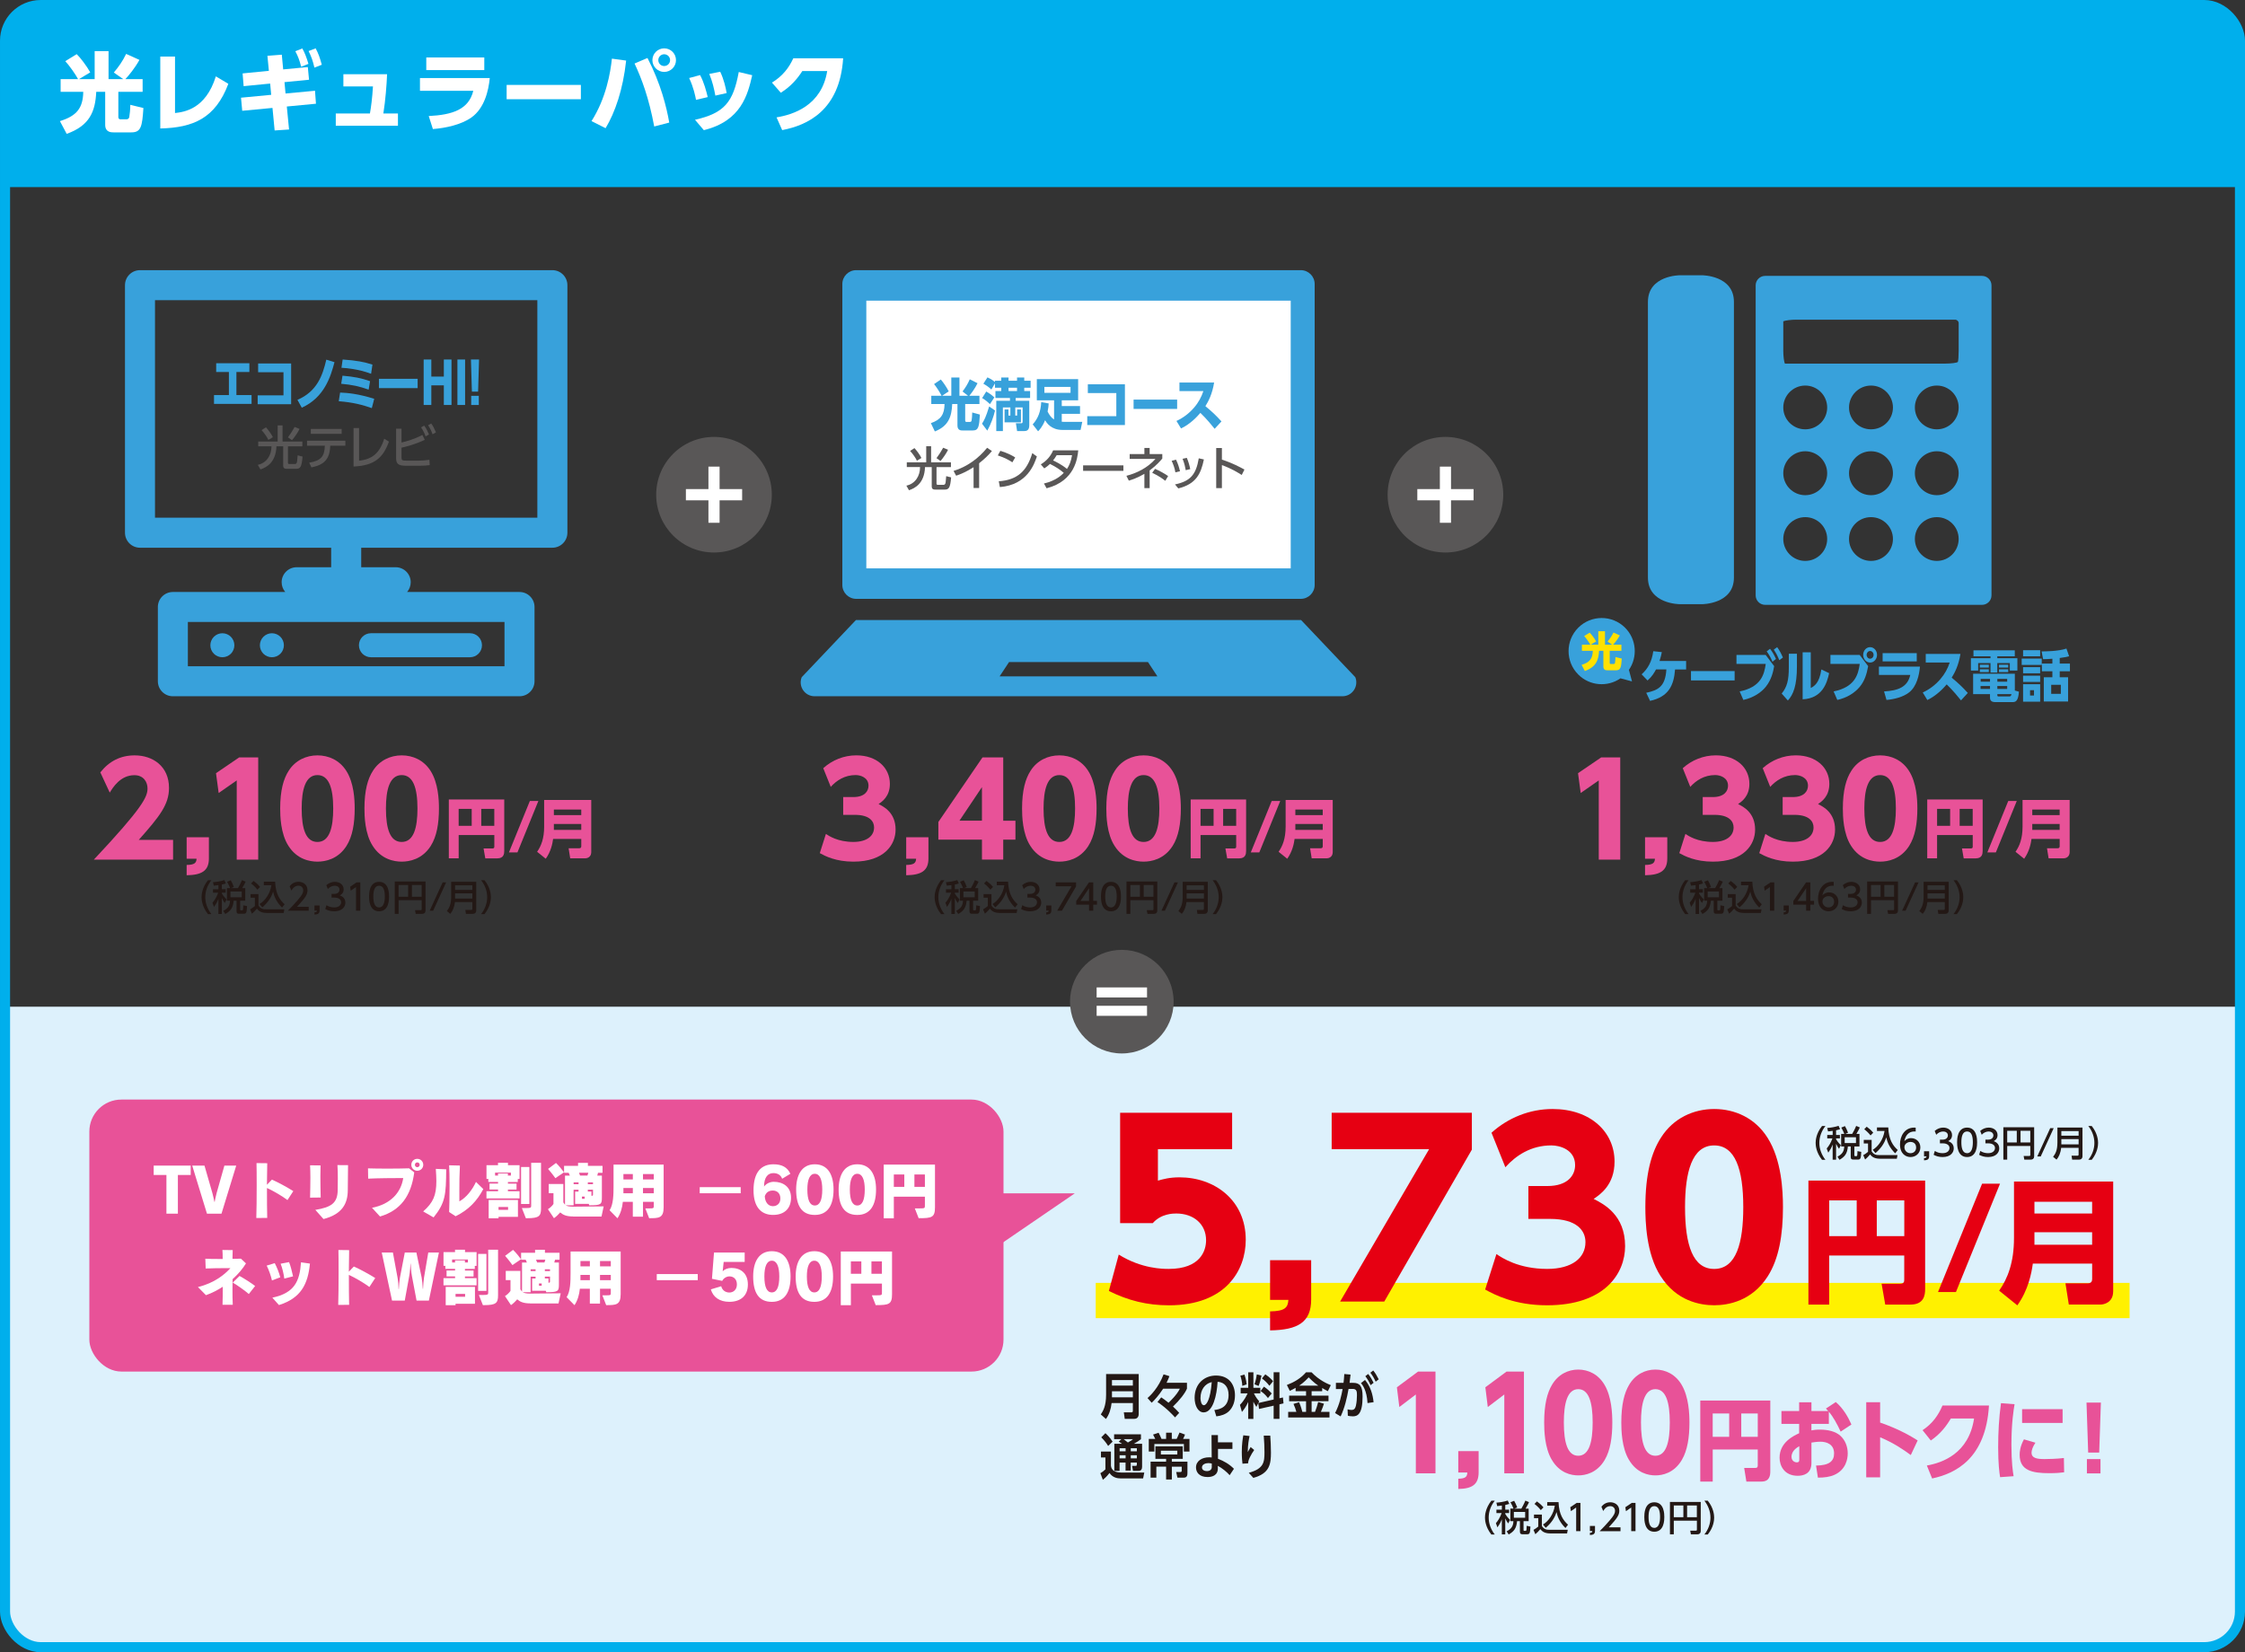 <svg xmlns="http://www.w3.org/2000/svg" id="_&#x30EC;&#x30A4;&#x30E4;&#x30FC;_2" viewBox="0 0 891.24 656.04"><rect x="0" y="0" width="891.24" height="656.04" fill="#333333" stroke="none"/><defs><style>.cls-1{fill:#00afec;}.cls-2{fill:#fff;}.cls-3{fill-rule:evenodd;}.cls-3,.cls-4{fill:#38a1db;}.cls-5{fill:#595757;}.cls-6{stroke:#fff100;stroke-width:14px;}.cls-6,.cls-7{fill:none;stroke-miterlimit:10;}.cls-8{fill:#e60012;}.cls-9{fill:#e85298;}.cls-10{fill:#ddf1fc;}.cls-11{fill:#231815;}.cls-7{stroke:#00afec;stroke-width:4px;}.cls-12{fill:#ffe100;}</style></defs><g id="_&#x8272;"><path class="cls-10" d="M2,399.73v237.84c0,9.1,7.38,16.47,16.47,16.47h854.3c9.1,0,16.47-7.37,16.47-16.47v-237.84H2Z"></path><path class="cls-1" d="M889.24,74.29V18.47c0-9.1-7.38-16.47-16.47-16.47H18.47C9.37,2,2,9.37,2,18.47v55.82h887.24Z"></path><rect class="cls-7" x="2" y="2" width="887.24" height="652.04" rx="14.17" ry="14.17"></rect></g><g id="_&#x30EC;&#x30A4;&#x30E4;&#x30FC;_1-2"><path class="cls-2" d="M31,31.42c-1.17-2.17-3.65-5.61-5.09-7.13l4.54-2.79c1.48,1.41,4.03,4.79,5.37,7.23l-4.47,2.69h6.23v-11.12h5.51v11.12h5.85l-3.75-2.62c2-2.41,3.41-4.37,4.89-7.4l5.27,2.38c-1.82,3.3-4.2,6.16-5.58,7.64h6.85v5.03h-9.64v10.02c0,.86.65.9.76.9h2.48c.55,0,1-.31,1.1-.9.17-.96.41-3.03.41-4.85l5.2,1.27c-.48,7.37-.93,9.67-4.78,9.67h-7.09c-.86,0-3.3,0-3.3-2.99v-13.12h-3.55c-.38,7.81-2.58,13.43-11.74,16.7l-2.68-5.06c6.71-2.07,9.16-5.23,9.26-11.64h-8.98v-5.03h6.95Z"></path><path class="cls-2" d="M69.48,44.88c3.55-.41,12.15-1.45,16.21-14.56l4.96,2.96c-5.16,13.7-13.94,17.42-27.02,17.73v-28.54h5.85v22.41Z"></path><path class="cls-2" d="M114.74,51.42l-5.71.38-.86-8.95-12.01,1.14-.48-5.2,11.98-1.14-.41-4.47-10.53,1.03-.41-5.06,10.43-1.03-.58-5.96,5.71-.45.55,5.85,9.78-.93.48,5.03-9.74.96.41,4.51,11.7-1.1.38,5.16-11.57,1.1.89,9.12ZM120.01,19.23c.96,1.69,1.65,3.48,2.44,6.13l-2.89,1.14c-.65-2.51-1.17-3.99-2.31-6.16l2.75-1.1ZM125.31,19.2c1.17,2.2,1.65,3.68,2.44,6.51l-2.93,1.14c-.65-2.75-1.14-4.17-2.31-6.58l2.79-1.07Z"></path><path class="cls-2" d="M157.98,45.05v4.89h-24.68v-4.89h13.56c.48-2.72.93-6.13,1.2-10.74h-11.74v-4.85h17.35c-.17,4.27-.65,10.4-1.48,15.59h5.78Z"></path><path class="cls-2" d="M194.43,31c-.48,5.06-2.13,11.98-7.26,15.63-4.06,2.89-10.26,4.23-15.32,4.61l-1.65-5.16c9.4-.48,15.87-2.58,17.69-10.02h-21.17v-5.06h27.71ZM192.26,22.81v5.03h-23.03v-5.03h23.03Z"></path><path class="cls-2" d="M230.6,33.72v5.68h-29.47v-5.68h29.47Z"></path><path class="cls-2" d="M248.57,24.05c-1.24,11.53-4.41,20.62-8.16,26.85l-5.58-2.82c5.78-9.09,7.5-19.17,8.09-24.79l5.64.76ZM259.72,50.21c-2.13-11.39-4.99-19-7.81-24.99l5.13-2.2c5.27,10.12,7.61,19.62,8.64,25.65l-5.96,1.55ZM268.36,23.88c0,2.58-2.1,4.68-4.68,4.68s-4.68-2.1-4.68-4.68,2.1-4.68,4.68-4.68,4.68,2.07,4.68,4.68ZM261.34,23.88c0,1.31,1.03,2.34,2.34,2.34,1.24,0,2.34-1,2.34-2.34s-1.1-2.34-2.34-2.34c-1.31,0-2.34,1.07-2.34,2.34Z"></path><path class="cls-2" d="M276.31,39.65c-.28-1.55-.96-4.89-2.72-8.67l4.34-1.17c1.58,2.96,2.44,6.33,3.03,8.74l-4.65,1.1ZM275.9,47.56c11.77-2.65,15.18-7.09,17.38-18.97l5.34,1.27c-1.76,7.68-4.34,18.18-19.21,21.82l-3.51-4.13ZM283.99,37.96c-.52-2.72-1.1-5.44-2.41-8.61l4.34-.86c1.41,2.93,2.2,6.33,2.55,8.47l-4.47,1Z"></path><path class="cls-2" d="M308.29,46.6c6.54-1.07,17.87-4.61,20.1-18.38h-9.88c-1.96,3.03-4.51,6.09-8.54,8.61l-3.51-4.03c4.23-2.58,6.75-5.89,8.47-9.64h19.79c-1.34,20.83-14.35,26.61-24.2,28.5l-2.24-5.06Z"></path><circle class="cls-5" cx="283.45" cy="196.43" r="22.95"></circle><path class="cls-2" d="M281.24,185.28h4.43v8.92h8.95v4.46h-8.95v8.92h-4.43v-8.92h-8.95v-4.46h8.95v-8.92Z"></path><path class="cls-4" d="M516.4,107.27h-176.49c-3.05,0-5.51,2.47-5.51,5.51v119.49c0,3.05,2.47,5.51,5.51,5.51h176.49c3.05,0,5.51-2.47,5.51-5.51v-119.49c0-3.05-2.47-5.51-5.51-5.51Z"></path><path class="cls-4" d="M538.04,268.89l-21.53-22.7h-176.71l-21.53,22.7c-1.46,3.62,1.21,7.57,5.12,7.57h209.53c3.9,0,6.57-3.95,5.12-7.57ZM396.83,268.56l3.76-5.69h55.13l3.76,5.69h-62.64Z"></path><rect class="cls-2" x="343.92" y="119.38" width="168.48" height="106.3"></rect><path class="cls-4" d="M373.8,157.16c-.69-1.41-2.14-3.66-2.99-4.65l2.67-1.82c.87.92,2.36,3.12,3.15,4.71l-2.63,1.75h3.66v-7.25h3.23v7.25h3.43l-2.2-1.71c1.17-1.57,2-2.85,2.87-4.83l3.09,1.55c-1.07,2.15-2.46,4.02-3.27,4.98h4.02v3.28h-5.66v6.53c0,.56.38.58.45.58h1.45c.32,0,.59-.2.65-.58.1-.63.24-1.98.24-3.17l3.05.83c-.28,4.8-.54,6.31-2.81,6.31h-4.16c-.5,0-1.94,0-1.94-1.95v-8.55h-2.08c-.22,5.1-1.51,8.75-6.89,10.89l-1.58-3.3c3.94-1.35,5.37-3.41,5.43-7.59h-5.27v-3.28h4.08Z"></path><path class="cls-4" d="M389.85,168.23c.79-1.23,1.6-2.69,2.83-6.85l2.34,1.62c-.55,2.4-1.62,5.39-3.07,7.99l-2.1-2.76ZM393,160.46c-.61-.61-1.82-1.68-3.11-2.4l1.64-2.6c.5.29,1.96,1.12,3.21,2.33l-1.74,2.67ZM395,151.17h2.49v-1.28h2.89v1.28h3.37v-1.28h2.87v1.28h2.52v2.78h-2.52v1.32h2.32v2.76h-5.72v1.1h5.39v9.79c0,2.15-1.33,2.24-1.98,2.24h-2.85l-.48-3.1h1.92c.59,0,.75-.02.75-.83v-5.45h-2.91v3.23h.73v-2.42h1.52v5.1h-6.51v-5.1h1.54v2.42h.77v-3.23h-2.97v9.38h-2.63v-12.03h5.43v-1.1h-5.76v-2.76h2.3v-1.32h-2.49v-1.71l-1.43,2.42c-1.25-1.21-2.63-2-3.17-2.31l1.62-2.51c1.72.76,2.73,1.64,2.99,1.84v-.52ZM403.75,153.95h-3.37v1.32h3.37v-1.32Z"></path><path class="cls-4" d="M416.31,160.19c-.04.81-.14,2-.42,3.23.63,1.3,1.54,2.54,2.57,3.14v-7.61h-6.85v-8.42h16.4v8.42h-6.5v2.27h7.25v3.1h-7.25v3.14c.22.02.63.04.91.04h7.23l-.67,3.21h-7.19c-4.54,0-6.3-2.85-6.91-3.84-1.07,2.63-2.22,3.82-2.77,4.38l-2.14-2.74c2.16-2.36,3.17-5.12,3.39-8.82l2.95.49ZM414.61,153.62v2.36h10.38v-2.36h-10.38Z"></path><path class="cls-4" d="M446.58,152.59v16.18h-14.95v-3.52h11.54v-9.18h-11.31v-3.48h14.73Z"></path><path class="cls-4" d="M467.31,158.67v3.7h-17.29v-3.7h17.29Z"></path><path class="cls-4" d="M482,151.89c-.77,4.67-2.28,7.47-3.47,9.38,2.63,2.2,4.06,3.5,6.38,6.06l-2.71,2.94c-1.13-1.39-3.01-3.77-5.66-6.33-1.27,1.48-3.96,4.42-7.68,6.19l-1.82-2.98c2.65-1.23,4.97-2.96,6.95-5.25,1.86-2.15,2.93-4.24,3.74-6.62h-9.5v-3.39h13.76Z"></path><path class="cls-5" d="M359.98,183.58h7.72v-6.41h1.94v6.41h7.87v1.9h-5.72v6.51c0,.22.04.52.5.52h2.22c.37,0,.58-.15.69-.34.22-.34.26-.97.43-3.11l1.96.5c-.37,4.21-.88,4.85-2.65,4.85h-3.15c-1.12,0-1.9,0-1.9-1.31v-7.63h-2.67c-.22,6.62-4.18,8.45-6.36,9.19l-1.04-1.83c3.51-.73,5.45-3.84,5.43-7.37h-5.26v-1.9ZM364,182.93c-.35-.9-1.75-2.89-2.7-3.88l1.73-1.12c.69.69,2.24,2.74,2.76,3.92l-1.79,1.08ZM371.78,181.92c1.14-1.6,1.7-2.44,2.65-4.14l1.94.8c-.63,1.38-2.11,3.49-3,4.46l-1.58-1.12Z"></path><path class="cls-5" d="M388.72,193.77h-2.22v-8.26c-3.06,1.94-5.03,2.72-6.92,3.38l-1.03-1.9c5.28-1.62,9.85-4.9,13.33-9.19l1.9,1.29c-1.47,1.72-2.65,2.91-5.07,4.85v9.85Z"></path><path class="cls-5" d="M401.9,183.57c-1.19-.8-3-1.83-5.78-2.74l1.01-1.83c3.13.97,5,2.05,5.89,2.63l-1.12,1.94ZM396.51,191.1c7.4-.54,11.15-4.03,13.29-11.17l1.83,1.31c-1.01,3-3.77,11.28-14.69,12.16l-.43-2.29Z"></path><path class="cls-5" d="M413.19,184.39c2.24-1.38,3.84-3.13,4.9-5.58h9.96c-.3,2.96-1.23,12.16-12.57,15.07l-1.04-1.9c4.7-1.06,7.16-3.47,7.87-4.23-1.53-1.29-3.02-2.31-5.48-3.54-.52.48-1.06,1.01-2.27,1.77l-1.36-1.58ZM419.5,180.73c-.67,1.12-1.04,1.6-1.44,2.09.8.37,3.36,1.58,5.52,3.38.95-1.45,1.62-3.02,2.01-5.46h-6.1Z"></path><path class="cls-5" d="M445.98,184.78v2.18h-16v-2.18h16Z"></path><path class="cls-5" d="M454.31,177.86h2.09v2.44h5.02v1.77c-.88,1.04-2.42,2.82-5.02,4.72v7.03h-2.09v-5.67c-2.85,1.66-4.88,2.29-6.17,2.7l-.97-1.92c4.16-1.06,8.41-3.19,11.54-6.71h-10.24v-1.92h5.84v-2.44ZM462.61,190.91c-.48-.37-2.31-1.83-5.2-3.19l1.14-1.55c1.62.69,3.77,1.85,5.18,2.85l-1.12,1.88Z"></path><path class="cls-5" d="M466.62,187.56c-.3-1.79-.86-3.24-1.49-4.59l1.72-.47c.84,1.62,1.3,3.38,1.6,4.62l-1.83.43ZM466.47,192.35c6.04-1.29,8.33-3.8,9.43-10.37l2.03.45c-1.17,5.63-3.06,9.77-10.16,11.5l-1.31-1.58ZM470.72,186.68c-.17-.99-.48-2.63-1.25-4.51l1.68-.37c.63,1.38,1.14,3.23,1.36,4.48l-1.79.41Z"></path><path class="cls-5" d="M492.95,188.6c-1.23-.78-3.88-2.48-7.87-3.93v9.14h-2.26v-15.92h2.26v4.61c4.16,1.32,7.35,3.06,8.95,3.95l-1.08,2.16Z"></path><path class="cls-9" d="M327.87,331.12c1.21.81,4.75,3.18,10.9,3.18,5.35,0,8.23-2.37,8.23-5.75,0-2.42-1.77-5-7.62-5h-4.64v-7.07h4.09c4.39,0,5.96-2.32,5.96-4.49,0-3.33-3.28-4.24-5.1-4.24-4.39,0-7.62,2.17-9.89,4.69l-2.98-7.42c3.58-3.23,8.23-5.1,13.12-5.1,8.18,0,13.33,4.95,13.33,11.31,0,5-3.08,7.07-4.49,8.03,2.22,1.11,6.76,3.48,6.76,10.15,0,5.91-4.39,12.72-16.76,12.72-6.97,0-11.21-2.22-13.33-3.38l2.42-7.62Z"></path><path class="cls-9" d="M368.58,332.44v8.43c0,4.9-2.83,6.56-8.83,6.66v-4.09c3.18-.05,3.84-.81,3.94-2.47h-3.94v-8.53h8.83Z"></path><path class="cls-9" d="M389.83,341.32v-7.92h-17.31v-7.02l17.52-25.64h8.23v25.14h4.85v7.52h-4.85v7.92h-8.43ZM380.89,325.87h8.93v-13.33l-8.93,13.33Z"></path><path class="cls-9" d="M409.03,335.87c-3.13-4.85-3.28-11.86-3.28-14.84,0-7.17,1.31-11.81,3.38-14.99,2.62-4.14,6.97-6.11,11.41-6.11s8.78,1.92,11.46,6.16c3.03,4.74,3.33,11.41,3.33,14.94,0,5.91-.86,11.1-3.28,14.89-3.38,5.3-8.48,6.21-11.51,6.21s-8.13-.91-11.51-6.26ZM426.8,321.03c0-8.23-1.77-13.27-6.26-13.27-4.79,0-6.26,5.8-6.26,13.27,0,8.23,1.72,13.28,6.26,13.28,4.79,0,6.26-5.7,6.26-13.28Z"></path><path class="cls-9" d="M442.48,335.87c-3.13-4.85-3.28-11.86-3.28-14.84,0-7.17,1.31-11.81,3.38-14.99,2.62-4.14,6.97-6.11,11.41-6.11s8.78,1.92,11.46,6.16c3.03,4.74,3.33,11.41,3.33,14.94,0,5.91-.86,11.1-3.28,14.89-3.38,5.3-8.48,6.21-11.51,6.21s-8.13-.91-11.51-6.26ZM460.25,321.03c0-8.23-1.77-13.27-6.26-13.27-4.79,0-6.26,5.8-6.26,13.27,0,8.23,1.72,13.28,6.26,13.28,4.79,0,6.26-5.7,6.26-13.28Z"></path><path class="cls-9" d="M490.75,331.57h-14.15v9.25h-3.91v-23.37h22v20.43c0,1.19-.23,2.95-2.77,2.95h-4.75l-.69-3.94h3.51c.74,0,.76-.41.76-.79v-4.52ZM476.6,327.91h5.18v-6.73h-5.18v6.73ZM485.57,327.91h5.18v-6.73h-5.18v6.73Z"></path><path class="cls-9" d="M508.24,318.03l-8.31,20.43h-3.38l8.31-20.43h3.38Z"></path><path class="cls-9" d="M529.08,338.33c0,2.08-1.7,2.49-2.41,2.49h-5.94l-.64-4.01h4.27c.56,0,.76-.36.76-.76v-2.95h-11.18c-.25,1.85-.84,4.95-2.92,7.88l-3.43-2.77c1.63-2.31,2.79-5.34,2.79-9.93v-10.65h18.7v20.71ZM514.24,321.43v2.21h10.87v-2.21h-10.87ZM514.24,327.17v2.36h10.87v-2.36h-10.87Z"></path><path class="cls-11" d="M373.58,362.95c-2.4-3.01-2.54-5.83-2.54-6.72s.14-3.71,2.54-6.72h1.35c-1.52,1.93-2.42,4.27-2.42,6.72s.92,4.79,2.42,6.72h-1.35Z"></path><path class="cls-11" d="M377.69,351.44c-.58.1-1.11.16-1.83.23l-.33-1.38c1.18-.08,2.93-.31,4.51-.84l.6,1.33c-.42.14-.75.26-1.59.43v1.87h1.52v1.36h-1.52v.34c.71,1.18,1.46,1.91,1.89,2.34l-.71,1.43c-.34-.45-.67-.88-1.18-1.98v6.34h-1.36v-6.02c-.51,1.33-.99,2.15-1.74,3.23l-.62-1.67c.85-.98,1.63-2.21,2.27-4h-2.06v-1.36h2.16v-1.64ZM382.32,352.64c-.25-.67-.67-1.6-1.2-2.51l1.46-.6c.51.85.79,1.55,1.22,2.64l-1.12.47h2.76c.34-.6,1.01-1.74,1.59-3.18l1.45.61c-.18.41-.51,1.16-1.36,2.57h1.22v4.99h-2.03v3.54c0,.27.18.3.43.3h.3c.2,0,.25-.01.35-.17.11-.2.11-.37.16-1.83l1.5.3c-.16,2.45-.18,3.06-1.33,3.06h-1.7c-.71,0-1.15-.11-1.15-1.08v-4.12h-1.13c-.28,3.01-1.29,4.07-3.32,5.29l-.82-1.25c1.89-.99,2.62-2.07,2.69-4.04h-1.22v-4.99h1.26ZM382.47,353.97v2.31h4.48v-2.31h-4.48Z"></path><path class="cls-11" d="M390.47,355.02h3.12v4.54c.94,1.49,2.13,1.49,3,1.49h7.27l-.27,1.45h-6.68c-2.58,0-3.44-1.09-3.93-1.72-.58.72-1.36,1.52-1.98,2.03l-.74-1.73c.68-.38,1.29-.81,1.9-1.32v-3.32h-1.7v-1.42ZM391.63,349.79c1.02.74,1.76,1.38,2.59,2.38l-1.06,1.08c-.95-1.22-2.04-2.1-2.51-2.47l.98-.99ZM394.03,358.96c2.18-1.3,4.22-4.15,4.69-7.48h-3.01v-1.4h4.49c.18,4.95,1.91,7.29,3.77,8.97l-1.02,1.32c-2.24-2.23-3.1-4.32-3.56-6.34-.74,2.57-2.4,4.65-4.28,6.25l-1.09-1.32Z"></path><path class="cls-11" d="M405.84,359.42c.91.61,2,.89,3.09.89,2.01,0,2.74-1.11,2.74-2.07s-.82-1.84-2.68-1.84h-1.12v-1.47h1.08c1.53,0,2.08-.92,2.08-1.67,0-1.08-.95-1.57-1.87-1.57-1.06,0-2.05.51-2.76,1.3l-.61-1.52c1.08-.95,2.31-1.32,3.39-1.32,1.86,0,3.5,1.09,3.5,2.99,0,1.59-1.12,2.17-1.53,2.38.58.23,2.21.85,2.21,2.88,0,1.52-1.13,3.44-4.42,3.44-1.47,0-2.57-.35-3.57-.89l.48-1.53Z"></path><path class="cls-11" d="M417.37,359.54v1.94c0,1.3-.72,1.6-2.03,1.66v-.88c.94-.03.95-.37.96-.71h-.96v-2.01h2.03Z"></path><path class="cls-11" d="M427.19,350.37v1.59l-5.61,9.65h-1.89l5.7-9.71h-6.28v-1.53h8.08Z"></path><path class="cls-11" d="M432.34,361.61v-2.41h-5.1v-1.43l5.06-7.4h1.71v7.34h1.47v1.49h-1.47v2.41h-1.67ZM428.94,357.72h3.4v-5.05l-3.4,5.05Z"></path><path class="cls-11" d="M437.07,355.99c0-1.09,0-5.84,3.97-5.84s3.97,4.76,3.97,5.84,0,5.85-3.97,5.85-3.97-4.76-3.97-5.85ZM443.32,355.99c0-2.17-.41-4.31-2.28-4.31s-2.28,2.15-2.28,4.31c0,2.28.47,4.32,2.28,4.32s2.28-2.18,2.28-4.32Z"></path><path class="cls-11" d="M457.91,357.43h-9.17v5.44h-1.53v-12.86h12.23v11.52c0,.72-.38,1.33-1.4,1.33h-2.51l-.27-1.46h2.23c.31,0,.42-.11.42-.4v-3.59ZM448.74,356.06h3.8v-4.65h-3.8v4.65ZM454.03,356.06h3.87v-4.65h-3.87v4.65Z"></path><path class="cls-11" d="M467.62,350.37l-5.15,11.24h-1.38l5.15-11.24h1.38Z"></path><path class="cls-11" d="M479.48,361.44c0,.96-.58,1.42-1.35,1.42h-2.76l-.23-1.56h2.34c.27,0,.45-.1.45-.47v-2.65h-6.93c-.2,2.08-.95,3.67-1.83,4.68l-1.36-1.11c.85-1.18,1.71-2.4,1.71-5.75v-5.87h9.95v11.31ZM471.08,351.52v1.84h6.86v-1.84h-6.86ZM471.08,354.72v2.07h6.86v-2.07h-6.86Z"></path><path class="cls-11" d="M481.4,362.95c1.52-1.91,2.42-4.27,2.42-6.72s-.91-4.81-2.42-6.72h1.35c2.3,2.86,2.54,5.63,2.54,6.72s-.24,3.86-2.54,6.72h-1.35Z"></path><path class="cls-4" d="M219.28,107.27H55.58c-3.29,0-5.96,2.67-5.96,5.96v98.3c0,3.29,2.67,5.95,5.96,5.95h75.89v7.75h-13.7c-3.29,0-5.96,2.67-5.96,5.96,0,1.48.54,2.83,1.44,3.87h-44.62c-3.29,0-5.96,2.67-5.96,5.95v29.49c0,3.29,2.67,5.96,5.96,5.96h137.61c3.29,0,5.96-2.67,5.96-5.96v-29.49c0-3.29-2.67-5.95-5.96-5.95h-44.63c.89-1.04,1.44-2.39,1.44-3.87,0-3.29-2.67-5.96-5.95-5.96h-13.7v-7.75h75.89c3.29,0,5.96-2.67,5.96-5.95v-98.3c0-3.29-2.67-5.96-5.96-5.96M200.28,264.54h-125.7v-17.58h125.7v17.58ZM213.32,205.56H61.53v-86.38h151.79v86.38Z"></path><path class="cls-4" d="M147.26,260.97h39.32c2.63,0,4.76-2.13,4.76-4.77s-2.13-4.77-4.76-4.77h-39.32c-2.63,0-4.77,2.14-4.77,4.77s2.13,4.77,4.77,4.77"></path><path class="cls-4" d="M88.28,260.97c1.26,0,2.48-.51,3.37-1.39.89-.89,1.39-2.11,1.39-3.37s-.51-2.48-1.39-3.37c-.89-.89-2.11-1.4-3.37-1.4s-2.48.51-3.37,1.4c-.89.89-1.4,2.11-1.4,3.37s.51,2.48,1.4,3.37c.88.88,2.11,1.39,3.37,1.39"></path><path class="cls-4" d="M107.94,260.97c1.26,0,2.48-.51,3.37-1.39.89-.89,1.39-2.11,1.39-3.37s-.51-2.48-1.39-3.37c-.89-.89-2.12-1.4-3.37-1.4s-2.48.51-3.37,1.4c-.89.89-1.4,2.11-1.4,3.37s.51,2.48,1.4,3.37c.88.88,2.12,1.39,3.37,1.39"></path><path class="cls-4" d="M93.85,156.87h6.02v3.5h-14.91v-3.5h5.91v-9.16h-5.05v-3.48h13.18v3.48h-5.15v9.16Z"></path><path class="cls-4" d="M115.58,144.32v16.18h-13.29v-3.52h10.25v-9.18h-10.06v-3.48h13.09Z"></path><path class="cls-4" d="M118.08,158.76c7.76-3.3,10-9.65,11.46-15.96l3.25,1.01c-1.51,5.7-4.01,14.03-12.99,18.07l-1.72-3.12Z"></path><path class="cls-4" d="M147.61,162.05c-3.83-1.32-7.33-2.27-13.13-2.74l.54-3.43c2.82.09,7.11.45,13.54,2.47l-.95,3.7ZM146.35,154.71c-3.81-1.35-6.48-1.91-10.9-2.33l.52-3.21c4.69.43,7.24.9,10.94,2.18l-.56,3.37ZM147.32,148.41c-5.23-1.95-10.06-2.27-11.76-2.38l.47-3.28c5.5.36,8.62.99,11.83,2.02l-.54,3.64Z"></path><path class="cls-4" d="M165.8,150.41v3.7h-15.37v-3.7h15.37Z"></path><path class="cls-4" d="M176.2,149.53v-6.78h3.04v18.05h-3.04v-7.79h-4.97v7.79h-3.04v-18.05h3.04v6.78h4.97Z"></path><path class="cls-4" d="M184.64,142.75v18.05h-3.05v-18.05h3.05Z"></path><path class="cls-4" d="M190.18,142.75l-.38,12.75h-2.46l-.38-12.75h3.21ZM187.06,157.16h3.02v3.64h-3.02v-3.64Z"></path><path class="cls-5" d="M102.51,175.32h7.72v-6.41h1.94v6.41h7.87v1.9h-5.72v6.51c0,.22.04.52.5.52h2.22c.37,0,.58-.15.69-.34.22-.34.26-.97.43-3.11l1.96.5c-.37,4.21-.88,4.85-2.65,4.85h-3.15c-1.12,0-1.9,0-1.9-1.31v-7.63h-2.67c-.22,6.62-4.18,8.45-6.36,9.19l-1.04-1.83c3.51-.73,5.45-3.84,5.43-7.37h-5.26v-1.9ZM106.54,174.67c-.35-.9-1.75-2.89-2.7-3.88l1.73-1.12c.69.69,2.24,2.74,2.76,3.92l-1.79,1.08ZM114.32,173.66c1.14-1.6,1.7-2.44,2.65-4.14l1.94.8c-.63,1.38-2.11,3.49-3,4.46l-1.58-1.12Z"></path><path class="cls-5" d="M122.77,183.71c4.75-.8,6.08-2.57,6.19-6.75h-7.07v-1.96h15.21v1.96h-6c-.15,5.46-2.54,7.65-7.48,8.63l-.86-1.88ZM135.64,170.31v1.94h-12.25v-1.94h12.25Z"></path><path class="cls-5" d="M142.55,182.93c4.72-.54,8.02-2.48,9.98-8.73l1.88,1.14c-2.29,6.34-5.65,9.55-14.06,9.9v-15.29h2.2v12.98Z"></path><path class="cls-5" d="M159.39,175.71c1.96-.47,4.74-1.16,8.28-3l.97,1.94c-4.34,2-7.78,2.78-9.25,3.1v3.82c0,1.19.26,1.34,2.11,1.34h4.81c1.27,0,3.02-.15,4.16-.35l.13,2.13c-1.1.17-2.69.24-3.86.24h-5.59c-2.44,0-3.9-.41-3.9-2.89v-11.82h2.14v5.5ZM168.41,169c.84,1.14,1.31,2.11,1.9,3.51l-1.34.76c-.56-1.49-.97-2.31-1.81-3.58l1.25-.69ZM171.19,168.16c.78,1.06,1.27,2.07,1.88,3.52l-1.34.75c-.58-1.55-.93-2.24-1.79-3.58l1.25-.69Z"></path><path class="cls-9" d="M68.71,333.5v7.82h-31.45c19.38-20.64,21.3-24.88,21.3-28.27,0-2.47-1.51-5.25-5.2-5.25-5.55,0-8.53,4.85-9.79,6.92l-3.74-8.03c3.48-4.44,8.03-6.76,13.63-6.76,7.22,0,13.63,4.34,13.63,12.92,0,6.61-3.68,11.26-12.01,20.64h13.63Z"></path><path class="cls-9" d="M82.93,332.44v8.43c0,4.9-2.83,6.56-8.83,6.66v-4.09c3.18-.05,3.84-.81,3.94-2.47h-3.94v-8.53h8.83Z"></path><path class="cls-9" d="M94.94,300.74h7.57v40.58h-8.53v-31.45l-7.17,5-1.06-7.87,9.19-6.26Z"></path><path class="cls-9" d="M114.51,335.87c-3.13-4.85-3.28-11.86-3.28-14.84,0-7.17,1.31-11.81,3.38-14.99,2.62-4.14,6.97-6.11,11.41-6.11s8.78,1.92,11.46,6.16c3.03,4.74,3.33,11.41,3.33,14.94,0,5.91-.86,11.1-3.28,14.89-3.38,5.3-8.48,6.21-11.51,6.21s-8.13-.91-11.51-6.26ZM132.28,321.03c0-8.23-1.77-13.27-6.26-13.27-4.79,0-6.26,5.8-6.26,13.27,0,8.23,1.72,13.28,6.26,13.28,4.79,0,6.26-5.7,6.26-13.28Z"></path><path class="cls-9" d="M147.96,335.87c-3.13-4.85-3.28-11.86-3.28-14.84,0-7.17,1.31-11.81,3.38-14.99,2.62-4.14,6.97-6.11,11.41-6.11s8.78,1.92,11.46,6.16c3.03,4.74,3.33,11.41,3.33,14.94,0,5.91-.86,11.1-3.28,14.89-3.38,5.3-8.48,6.21-11.51,6.21s-8.13-.91-11.51-6.26ZM165.73,321.03c0-8.23-1.77-13.27-6.26-13.27-4.79,0-6.26,5.8-6.26,13.27,0,8.23,1.72,13.28,6.26,13.28,4.79,0,6.26-5.7,6.26-13.28Z"></path><path class="cls-9" d="M196.24,331.57h-14.15v9.25h-3.91v-23.37h22v20.43c0,1.19-.23,2.95-2.77,2.95h-4.75l-.69-3.94h3.51c.74,0,.76-.41.76-.79v-4.52ZM182.08,327.91h5.18v-6.73h-5.18v6.73ZM191.05,327.91h5.18v-6.73h-5.18v6.73Z"></path><path class="cls-9" d="M213.73,318.03l-8.31,20.43h-3.38l8.31-20.43h3.38Z"></path><path class="cls-9" d="M234.72,338.33c0,2.08-1.7,2.49-2.41,2.49h-5.94l-.64-4.01h4.27c.56,0,.76-.36.76-.76v-2.95h-11.18c-.25,1.85-.84,4.95-2.92,7.88l-3.43-2.77c1.63-2.31,2.79-5.34,2.79-9.93v-10.65h18.7v20.71ZM219.88,321.43v2.21h10.87v-2.21h-10.87ZM219.88,327.17v2.36h10.87v-2.36h-10.87Z"></path><path class="cls-11" d="M82.56,362.95c-2.4-3.01-2.54-5.83-2.54-6.72s.14-3.71,2.54-6.72h1.35c-1.52,1.93-2.42,4.27-2.42,6.72s.92,4.79,2.42,6.72h-1.35Z"></path><path class="cls-11" d="M86.71,351.44c-.58.1-1.11.16-1.83.23l-.33-1.38c1.18-.08,2.93-.31,4.51-.84l.6,1.33c-.42.14-.75.26-1.59.43v1.87h1.52v1.36h-1.52v.34c.71,1.18,1.46,1.91,1.89,2.34l-.71,1.43c-.34-.45-.67-.88-1.18-1.98v6.34h-1.36v-6.02c-.51,1.33-.99,2.15-1.74,3.23l-.62-1.67c.85-.98,1.63-2.21,2.27-4h-2.06v-1.36h2.16v-1.64ZM91.35,352.64c-.25-.67-.67-1.6-1.2-2.51l1.46-.6c.51.85.79,1.55,1.22,2.64l-1.12.47h2.76c.34-.6,1.01-1.74,1.59-3.18l1.45.61c-.18.41-.51,1.16-1.36,2.57h1.22v4.99h-2.03v3.54c0,.27.18.3.43.3h.3c.2,0,.25-.01.35-.17.11-.2.11-.37.16-1.83l1.5.3c-.16,2.45-.18,3.06-1.33,3.06h-1.7c-.71,0-1.15-.11-1.15-1.08v-4.12h-1.13c-.28,3.01-1.29,4.07-3.32,5.29l-.82-1.25c1.89-.99,2.62-2.07,2.69-4.04h-1.22v-4.99h1.26ZM91.49,353.97v2.31h4.48v-2.31h-4.48Z"></path><path class="cls-11" d="M99.49,355.02h3.12v4.54c.94,1.49,2.13,1.49,3,1.49h7.27l-.27,1.45h-6.68c-2.58,0-3.44-1.09-3.93-1.72-.58.72-1.36,1.52-1.98,2.03l-.74-1.73c.68-.38,1.29-.81,1.9-1.32v-3.32h-1.7v-1.42ZM100.66,349.79c1.02.74,1.76,1.38,2.59,2.38l-1.06,1.08c-.95-1.22-2.04-2.1-2.51-2.47l.98-.99ZM103.05,358.96c2.18-1.3,4.22-4.15,4.69-7.48h-3.01v-1.4h4.49c.18,4.95,1.91,7.29,3.77,8.97l-1.02,1.32c-2.24-2.23-3.1-4.32-3.56-6.34-.74,2.57-2.4,4.65-4.28,6.25l-1.09-1.32Z"></path><path class="cls-11" d="M122.55,360.08v1.53h-8.28c1.23-1.23,2.54-2.57,3.98-4.27,1.72-2.01,2.13-2.85,2.13-3.8,0-1.11-.77-1.87-1.91-1.87-1.67,0-2.51,1.49-2.78,1.94l-.71-1.69c.88-1.16,2.07-1.79,3.53-1.79,1.6,0,3.56.92,3.56,3.36,0,1.6-.67,2.83-4.17,6.58h4.65Z"></path><path class="cls-11" d="M126.87,359.54v1.94c0,1.3-.72,1.6-2.03,1.66v-.88c.94-.03.95-.37.96-.71h-.96v-2.01h2.03Z"></path><path class="cls-11" d="M129.59,359.42c.91.61,2,.89,3.09.89,2.01,0,2.74-1.11,2.74-2.07s-.82-1.84-2.68-1.84h-1.12v-1.47h1.08c1.53,0,2.08-.92,2.08-1.67,0-1.08-.95-1.57-1.87-1.57-1.06,0-2.05.51-2.76,1.3l-.61-1.52c1.08-.95,2.31-1.32,3.39-1.32,1.86,0,3.5,1.09,3.5,2.99,0,1.59-1.12,2.17-1.53,2.38.58.23,2.21.85,2.21,2.88,0,1.52-1.13,3.44-4.42,3.44-1.47,0-2.57-.35-3.57-.89l.48-1.53Z"></path><path class="cls-11" d="M141.54,350.37h1.49v11.24h-1.7v-9.4l-2.1,1.45-.23-1.57,2.54-1.72Z"></path><path class="cls-11" d="M146.52,355.99c0-1.09,0-5.84,3.97-5.84s3.97,4.76,3.97,5.84,0,5.85-3.97,5.85-3.97-4.76-3.97-5.85ZM152.77,355.99c0-2.17-.41-4.31-2.28-4.31s-2.28,2.15-2.28,4.31c0,2.28.47,4.32,2.28,4.32s2.28-2.18,2.28-4.32Z"></path><path class="cls-11" d="M167.41,357.43h-9.17v5.44h-1.53v-12.86h12.23v11.52c0,.72-.38,1.33-1.4,1.33h-2.51l-.27-1.46h2.23c.31,0,.42-.11.42-.4v-3.59ZM158.23,356.06h3.8v-4.65h-3.8v4.65ZM163.52,356.06h3.87v-4.65h-3.87v4.65Z"></path><path class="cls-11" d="M177.11,350.37l-5.15,11.24h-1.38l5.15-11.24h1.38Z"></path><path class="cls-11" d="M189.07,361.44c0,.96-.58,1.42-1.35,1.42h-2.76l-.23-1.56h2.34c.27,0,.45-.1.45-.47v-2.65h-6.93c-.2,2.08-.95,3.67-1.83,4.68l-1.36-1.11c.85-1.18,1.71-2.4,1.71-5.75v-5.87h9.95v11.31ZM180.66,351.52v1.84h6.86v-1.84h-6.86ZM180.66,354.72v2.07h6.86v-2.07h-6.86Z"></path><path class="cls-11" d="M190.99,362.95c1.52-1.91,2.42-4.27,2.42-6.72s-.91-4.81-2.42-6.72h1.35c2.3,2.86,2.54,5.63,2.54,6.72s-.24,3.86-2.54,6.72h-1.35Z"></path><circle class="cls-5" cx="573.82" cy="196.43" r="22.95"></circle><path class="cls-2" d="M571.61,185.28h4.43v8.92h8.95v4.46h-8.95v8.92h-4.43v-8.92h-8.95v-4.46h8.95v-8.92Z"></path><circle class="cls-5" cx="445.35" cy="397.72" r="20.57"></circle><rect class="cls-2" x="435.35" y="399.36" width="20.01" height="3.99"></rect><rect class="cls-2" x="435.35" y="392.07" width="20.01" height="3.99"></rect><line class="cls-6" x1="434.99" y1="516.39" x2="845.42" y2="516.39"></line><path class="cls-8" d="M489.14,456.3h-29.46v12.49c1.96-.56,4.57-1.31,8.58-1.31,13.89,0,26.29,9.04,26.29,24.8,0,12.21-8.02,26.01-30.48,26.01-8.67,0-16.13-1.86-23.86-5.69l3.92-14.45c9.13,5.69,17.62,5.69,19.85,5.69,12.58,0,14.82-7.27,14.82-11.37,0-6.43-4.94-10.63-11.84-10.63-1.12,0-5.97,0-9.32,3.82h-12.96v-43.81h44.46v14.45Z"></path><path class="cls-8" d="M520.52,500.39v15.57c0,9.04-5.22,12.12-16.31,12.3v-7.55c5.87-.09,7.08-1.49,7.27-4.57h-7.27v-15.75h16.31Z"></path><path class="cls-8" d="M584.31,441.86v14.63l-34.77,60.31h-17.53l35.33-60.5h-38.68v-14.45h55.65Z"></path><path class="cls-8" d="M594.09,497.97c2.24,1.49,8.76,5.87,20.13,5.87,9.88,0,15.19-4.38,15.19-10.63,0-4.47-3.26-9.23-14.08-9.23h-8.58v-13.05h7.55c8.11,0,11-4.29,11-8.3,0-6.15-6.06-7.83-9.42-7.83-8.11,0-14.08,4.01-18.27,8.67l-5.5-13.7c6.62-5.97,15.19-9.42,24.24-9.42,15.1,0,24.61,9.14,24.61,20.88,0,9.23-5.69,13.05-8.3,14.82,4.1,2.05,12.49,6.43,12.49,18.74,0,10.91-8.11,23.49-30.95,23.49-12.86,0-20.69-4.1-24.61-6.25l4.47-14.08Z"></path><path class="cls-8" d="M659.25,506.73c-5.78-8.95-6.06-21.91-6.06-27.41,0-13.24,2.42-21.81,6.25-27.69,4.85-7.64,12.86-11.28,21.07-11.28s16.22,3.54,21.16,11.37c5.59,8.76,6.15,21.07,6.15,27.59,0,10.91-1.58,20.51-6.06,27.5-6.25,9.79-15.66,11.46-21.25,11.46s-15.01-1.68-21.25-11.56ZM692.06,479.33c0-15.19-3.26-24.52-11.56-24.52-8.86,0-11.56,10.72-11.56,24.52,0,15.19,3.17,24.52,11.56,24.52,8.86,0,11.56-10.53,11.56-24.52Z"></path><path class="cls-8" d="M755.97,498.52h-29.81v19.48h-8.24v-49.23h46.34v43.02c0,2.51-.48,6.21-5.83,6.21h-10.01l-1.45-8.29h7.38c1.55,0,1.61-.86,1.61-1.66v-9.53ZM726.17,490.82h10.92v-14.18h-10.92v14.18ZM745.06,490.82h10.92v-14.18h-10.92v14.18Z"></path><path class="cls-8" d="M793.99,470l-17.5,43.02h-7.12l17.5-43.02h7.12Z"></path><path class="cls-8" d="M838.9,512.76c0,4.39-3.58,5.24-5.08,5.24h-12.52l-1.34-8.46h8.99c1.18,0,1.61-.75,1.61-1.61v-6.21h-23.55c-.54,3.91-1.77,10.43-6.15,16.59l-7.22-5.83c3.42-4.87,5.89-11.24,5.89-20.92v-22.42h39.38v43.61ZM807.65,477.17v4.66h22.9v-4.66h-22.9ZM807.65,489.27v4.98h22.9v-4.98h-22.9Z"></path><path class="cls-11" d="M592.06,609.31c-2.4-3-2.54-5.83-2.54-6.72s.14-3.71,2.54-6.72h1.35c-1.52,1.93-2.42,4.27-2.42,6.72s.92,4.79,2.42,6.72h-1.35Z"></path><path class="cls-11" d="M596.21,597.8c-.58.1-1.11.16-1.83.23l-.33-1.38c1.18-.08,2.93-.31,4.51-.84l.6,1.33c-.42.14-.75.25-1.59.43v1.87h1.52v1.36h-1.52v.34c.71,1.18,1.46,1.91,1.89,2.34l-.71,1.43c-.34-.45-.67-.88-1.18-1.99v6.34h-1.36v-6.02c-.51,1.33-.99,2.15-1.74,3.23l-.62-1.67c.85-.98,1.63-2.21,2.27-4h-2.06v-1.36h2.16v-1.64ZM600.84,599.01c-.25-.67-.67-1.6-1.2-2.51l1.46-.59c.51.85.79,1.54,1.22,2.64l-1.12.47h2.76c.34-.6,1.01-1.74,1.59-3.18l1.45.61c-.18.41-.51,1.16-1.36,2.57h1.22v4.99h-2.03v3.54c0,.27.18.3.43.3h.3c.2,0,.25-.01.35-.17.11-.2.11-.37.16-1.83l1.5.3c-.16,2.45-.18,3.06-1.33,3.06h-1.7c-.71,0-1.15-.11-1.15-1.08v-4.12h-1.13c-.28,3-1.29,4.07-3.32,5.29l-.82-1.25c1.89-.99,2.62-2.07,2.69-4.04h-1.22v-4.99h1.26ZM600.99,600.34v2.31h4.48v-2.31h-4.48Z"></path><path class="cls-11" d="M608.99,601.39h3.12v4.54c.94,1.49,2.13,1.49,3,1.49h7.27l-.27,1.45h-6.68c-2.58,0-3.44-1.09-3.93-1.71-.58.72-1.36,1.52-1.98,2.03l-.74-1.73c.68-.38,1.29-.81,1.9-1.32v-3.32h-1.7v-1.42ZM610.15,596.16c1.02.74,1.76,1.38,2.59,2.38l-1.06,1.08c-.95-1.22-2.04-2.1-2.51-2.47l.98-.99ZM612.55,605.33c2.18-1.3,4.22-4.15,4.69-7.49h-3.01v-1.4h4.49c.18,4.95,1.91,7.29,3.77,8.97l-1.02,1.32c-2.24-2.23-3.1-4.32-3.56-6.34-.74,2.57-2.4,4.65-4.28,6.25l-1.09-1.32Z"></path><path class="cls-11" d="M625.93,596.74h1.49v11.24h-1.7v-9.4l-2.1,1.45-.23-1.57,2.54-1.71Z"></path><path class="cls-11" d="M633.2,605.91v1.94c0,1.3-.72,1.6-2.03,1.66v-.88c.94-.03.95-.37.96-.71h-.96v-2.01h2.03Z"></path><path class="cls-11" d="M643.32,606.45v1.53h-8.28c1.23-1.23,2.54-2.57,3.98-4.27,1.72-2.01,2.13-2.85,2.13-3.8,0-1.11-.77-1.87-1.91-1.87-1.67,0-2.51,1.49-2.78,1.94l-.71-1.69c.88-1.16,2.07-1.79,3.53-1.79,1.6,0,3.56.92,3.56,3.36,0,1.6-.67,2.83-4.17,6.58h4.65Z"></path><path class="cls-11" d="M647.79,596.74h1.49v11.24h-1.7v-9.4l-2.1,1.45-.23-1.57,2.54-1.71Z"></path><path class="cls-11" d="M652.77,602.35c0-1.09,0-5.84,3.97-5.84s3.97,4.76,3.97,5.84,0,5.85-3.97,5.85-3.97-4.76-3.97-5.85ZM659.02,602.35c0-2.17-.41-4.31-2.28-4.31s-2.28,2.15-2.28,4.31c0,2.28.47,4.32,2.28,4.32s2.28-2.18,2.28-4.32Z"></path><path class="cls-11" d="M673.65,603.8h-9.17v5.44h-1.53v-12.86h12.23v11.52c0,.72-.38,1.33-1.4,1.33h-2.51l-.27-1.46h2.23c.31,0,.42-.11.42-.4v-3.59ZM664.48,602.42h3.8v-4.65h-3.8v4.65ZM669.76,602.42h3.87v-4.65h-3.87v4.65Z"></path><path class="cls-11" d="M676.61,609.31c1.52-1.91,2.42-4.27,2.42-6.72s-.91-4.81-2.42-6.72h1.35c2.3,2.86,2.54,5.63,2.54,6.72s-.24,3.86-2.54,6.72h-1.35Z"></path><path class="cls-11" d="M452.06,561.43c0,1.47-.94,1.95-1.7,1.95h-3.85l-.36-2.58h3c.42,0,.58-.24.58-.63v-3.05h-8.44c-.25,2.3-.92,4.52-2.24,6.31l-2.04-1.81c.83-1.26,2.1-3.19,2.1-7.85v-8.18h12.95v15.83ZM441.44,547.98v2.18h8.29v-2.18h-8.29ZM441.44,552.42v2.4h8.29v-2.4h-8.29Z"></path><path class="cls-11" d="M466.47,562.81c-.52-.61-3.22-3.6-6.97-6.12l1.5-1.85c1.16.79,1.48,1.02,2.89,2.14.45-.41,3.29-3.07,4.5-5.57h-6.63c-1.75,2.67-3.42,4.54-4.55,5.57l-1.66-1.85c1.12-.98,4.34-4.03,6.38-9.42l2.31.71c-.23.67-.54,1.44-1.12,2.62h8.09v2.34c-.79,1.89-2.91,4.6-5.55,7.12.87.81,1.48,1.38,2.47,2.5l-1.66,1.81Z"></path><path class="cls-11" d="M482.09,559.86c2.28-.24,5.64-1.18,5.64-5.96,0-3.07-1.52-5.04-4.35-5.25-.31,5.37-1.82,12.16-5.55,12.16-2.29,0-3.58-2.81-3.58-5.76,0-5.66,3.9-8.87,8.47-8.87,5.38,0,7.55,3.82,7.55,7.85,0,2.32-.69,4.76-2.49,6.41-1.26,1.16-3.09,1.75-4.91,1.95l-.78-2.52ZM476.58,555.1c0,.92.27,2.87,1.36,2.87.96,0,2.55-2.07,3.11-9.19-2.76.65-4.46,3.07-4.46,6.31Z"></path><path class="cls-11" d="M499.49,557.16l-.72,1.48c-.65-.96-1.08-1.85-1.19-2.07v6.84h-2.06v-6.73c-.83,1.83-1.57,2.85-2.49,3.95l-.79-2.81c1.75-1.75,2.67-3.76,3.04-4.56h-2.75v-2.22h3v-6.16h2.06v6.16h2.75v2.22h-2.55c.81,1.69,1.59,2.56,2.1,3.13l-.34.69,6.07-1.38v-10.84h2.31v10.33l1.39-.31.22,2.36-1.61.37v5.78h-2.31v-5.25l-5.8,1.3-.31-2.28ZM494.05,545.79c.2.63.7,2.16.85,3.89l-1.72.61c-.07-1.77-.47-3.11-.78-4.05l1.64-.45ZM500.8,546.17c-.18,1.04-.65,2.95-1.16,4.15l-1.63-.67c.56-1.48.81-3.01.92-3.91l1.86.43ZM501.76,550.59c1.16.75,2.19,1.69,3.09,2.71l-1.48,1.81c-1.21-1.57-2.2-2.28-2.93-2.77l1.32-1.75ZM502.29,545.7c1.7,1.08,2.6,2.14,3.11,2.73l-1.46,1.81c-.96-1.24-1.86-2.08-2.96-2.91l1.32-1.63Z"></path><path class="cls-11" d="M514.33,551.07c-.96.55-1.64.88-2.29,1.2l-1.17-2.34c2.85-1.1,5.42-2.54,7.62-5.05h2.17c3.07,3.21,6.32,4.58,7.66,5.11l-1.17,2.4c-.47-.24-.98-.49-2.26-1.24v1.24h-4.19v1.77h6.7v2.22h-6.7v4.21h1.35c.56-1.44.79-2.2,1.25-3.89l2.29.65c-.27.87-.58,1.83-1.21,3.25h3.41v2.24h-16.4v-2.24h3.25c-.29-1.1-.6-1.91-1.14-3.15l2.21-.71c.76,1.61,1.26,3.7,1.3,3.86h1.48v-4.21h-6.72v-2.22h6.72v-1.77h-4.15v-1.32ZM523.34,550.18c-.85-.59-1.93-1.36-3.81-3.28-1.66,1.81-3.05,2.81-3.76,3.28h7.57Z"></path><path class="cls-11" d="M530,561.08c1.84-3.48,2.55-7.16,3-9.54l-2.66.02v-2.48h3.02c.13-1,.2-1.71.31-3.5l2.49.22c-.11.92-.24,2.05-.4,3.28h1.45c2.6,0,3.72,1.28,3.72,5.41,0,7.16-2.06,7.89-3.88,7.89-.9,0-1.54-.14-1.97-.24l-.11-2.54c.51.12,1.07.25,1.59.25.9,0,1.43-.49,1.7-1.61.33-1.42.43-2.97.43-4.21,0-1.38-.02-2.56-1.72-2.54l-1.61.02c-.63,3.56-1.52,7.45-3.14,10.9l-2.22-1.34ZM542.89,557.12c-.29-5.15-1.99-7.2-2.6-7.95l1.61-1.24c2.2,2.66,3.05,5.65,3.4,8.83l-2.4.35ZM543.16,545.56c.92,1.14,1.52,2.2,2.15,3.5l-1.21.94c-.67-1.51-1.16-2.34-2.08-3.56l1.14-.89ZM545.16,544.18c.87,1.06,1.37,1.95,2.17,3.5l-1.21.94c-.69-1.51-1.16-2.32-2.1-3.56l1.14-.89Z"></path><path class="cls-11" d="M437.07,576.37h3.96v5.66c.11.71.43,2.66,3.97,2.66h9.27l-.47,2.34h-8.93c-1.32,0-3.18-.33-4.41-2.16-.25.35-1.26,1.67-2.64,2.71l-.99-2.64c.74-.39,1.43-.94,2.01-1.51v-4.72h-1.77v-2.34ZM438.84,569.07c.61.57,1.73,1.59,2.85,3.36l-1.77,1.71c-.49-.81-1.36-2.08-2.73-3.42l1.64-1.65ZM445.2,571.45h-2.91v-1.93h10.66v1.93c-.45.33-1.46,1.12-2.87,1.83h3.32v9.11c0,.94-.34,1.65-1.45,1.65h-2.17l-.36-2.01h1.46c.36,0,.43-.18.43-.53v-.77h-2.42v3.19h-2.06v-3.19h-2.37v3.3h-2.08v-10.76h3.05c-.43-.32-.69-.49-1.3-.85l1.05-.98ZM444.48,575.05v1.22h2.37v-1.22h-2.37ZM444.48,577.84v1.24h2.37v-1.24h-2.37ZM446.1,571.45c.52.39,1.32,1.02,1.66,1.32,1.32-.73,1.61-.98,2.01-1.32h-3.67ZM448.9,575.05v1.22h2.42v-1.22h-2.42ZM448.9,577.84v1.24h2.42v-1.24h-2.42Z"></path><path class="cls-11" d="M462.93,571.35v-2.48h2.26v2.48h1.92c.24-.45.52-1.04,1.14-2.54l2.19.81c-.22.59-.54,1.3-.78,1.73h2.55v5.02h-2.22v-3.01h-11.72v3.01h-2.22v-5.02h2.58c-.25-.57-.79-1.59-.88-1.73l2.2-.73c.38.67.96,1.95,1.16,2.46h1.84ZM465.21,582.35v5.11h-2.28v-5.11h-3.87v4.37h-2.29v-6.35h6.16v-1.1h-4.25v-4.98h10.86v4.98h-4.34v1.1h6.2v4.39c0,.83-.02,1.97-1.48,1.97h-2.49l-.49-2.24h1.59c.45,0,.6-.14.6-.55v-1.57h-3.92ZM467.38,576.03h-6.52v1.5h6.52v-1.5Z"></path><path class="cls-11" d="M483.54,579.24c2.37.88,4.62,2.22,6.32,3.97l-1.7,2.54c-1.1-1.26-2.91-2.77-4.7-3.72l.02.91c.05,2.93-2.31,3.54-4.07,3.54-3.54,0-4.61-2.12-4.61-3.8,0-2.6,2.38-4.03,5.2-4.03.47,0,.7.02,1.03.08l-.07-8.91h2.55v2.89h5.75v2.6h-5.73v3.93ZM481.06,581.13c-.34-.08-.74-.18-1.34-.18-1.17,0-2.55.51-2.55,1.73,0,.79.65,1.44,1.99,1.44,1.16,0,1.9-.63,1.9-1.59v-1.4Z"></path><path class="cls-11" d="M496.07,570.19c-.32,1.48-.67,3.34-.72,6.37.71-1.26.78-1.4,1.14-1.99l1.41,1.18c-.65.89-1.21,1.85-1.7,2.85-.61,1.24-.67,1.85-.71,2.44l-2.24.14c-.09-.73-.27-2.38-.27-4.64,0-3.29.4-5.55.6-6.63l2.49.28ZM504.28,570.03c.16,2.24.27,4.48.27,6.75,0,4.48-.47,8.28-6.99,10.03l-1.81-2.01c6.03-1.65,6.23-4.25,6.23-8.26,0-2.28-.09-3.62-.29-6.51h2.58Z"></path><path class="cls-9" d="M562.95,544.6h6.92v40.42h-7.8v-31.32l-6.55,4.98-.97-7.84,8.4-6.23Z"></path><path class="cls-9" d="M587,576.18v8.4c0,4.88-2.58,6.54-8.08,6.64v-4.07c2.91-.05,3.51-.8,3.6-2.46h-3.6v-8.5h8.08Z"></path><path class="cls-9" d="M598.07,544.6h6.92v40.42h-7.8v-31.32l-6.55,4.98-.97-7.84,8.4-6.23Z"></path><path class="cls-9" d="M616.02,579.6c-2.86-4.83-3-11.82-3-14.78,0-7.14,1.2-11.76,3.09-14.93,2.4-4.12,6.37-6.08,10.43-6.08s8.03,1.91,10.48,6.13c2.77,4.73,3.05,11.36,3.05,14.88,0,5.88-.78,11.06-3,14.83-3.09,5.28-7.75,6.18-10.52,6.18s-7.43-.91-10.52-6.23ZM632.27,564.81c0-8.2-1.62-13.22-5.72-13.22-4.39,0-5.72,5.78-5.72,13.22,0,8.2,1.57,13.22,5.72,13.22,4.38,0,5.72-5.68,5.72-13.22Z"></path><path class="cls-9" d="M646.64,579.6c-2.86-4.83-3-11.82-3-14.78,0-7.14,1.2-11.76,3.09-14.93,2.4-4.12,6.37-6.08,10.43-6.08s8.03,1.91,10.48,6.13c2.77,4.73,3.05,11.36,3.05,14.88,0,5.88-.78,11.06-3,14.83-3.09,5.28-7.75,6.18-10.52,6.18s-7.43-.91-10.52-6.23ZM662.89,564.81c0-8.2-1.62-13.22-5.72-13.22-4.39,0-5.72,5.78-5.72,13.22,0,8.2,1.57,13.22,5.72,13.22,4.38,0,5.72-5.68,5.72-13.22Z"></path><path class="cls-9" d="M697.81,575.55h-17.88v12.73h-4.94v-32.18h27.8v28.12c0,1.64-.29,4.06-3.5,4.06h-6l-.87-5.42h4.43c.93,0,.96-.56.96-1.08v-6.22ZM679.92,570.51h6.55v-9.27h-6.55v9.27ZM691.26,570.51h6.55v-9.27h-6.55v9.27Z"></path><path class="cls-9" d="M726.01,565.37h-6.9v2.59c.71-.14,1.7-.31,3.37-.31,3.34,0,6.23.77,8.06,2.38,2.02,1.78,2.99,4.44,2.99,7.07,0,2.1-.67,6.43-5.26,8.5-1.83.84-4.08,1.12-6.58,1.12l-.74-4.79c5.2-.07,7.16-1.71,7.16-4.83,0-3.71-3.05-4.65-5.43-4.65-1.32,0-2.95.25-3.56.35v8.11c0,4.34-3.24,5.07-5.46,5.07-5.39,0-7.19-4.09-7.19-7.17,0-6.12,5.59-8.71,7.77-9.72v-3.71h-7.03v-5.11h7.03v-3.46h4.88v3.46h6.68c-.32-.38-.55-.59-.93-.98l3.92-2.59c3.08,2.66,4.94,6.08,6.2,8.92l-4.27,2.83c-1.41-3.04-3.02-5.95-4.69-7.94v4.86ZM714.29,574.25c-.67.38-3.08,1.68-3.08,4.2,0,1.61,1.25,2.2,2.09,2.2,1,0,1-.59,1-1.22v-5.18Z"></path><path class="cls-9" d="M758.56,577.75c-3.11-2.27-6.84-4.83-12.17-7.06v15.91h-5.52v-29.83h5.52v8.08c7.8,2.69,12.68,5.7,14.9,7.1l-2.73,5.81Z"></path><path class="cls-9" d="M764.93,581.91c6.1-1.08,16.66-4.69,18.75-18.68h-9.21c-1.83,3.08-4.21,6.19-7.96,8.74l-3.27-4.09c3.95-2.62,6.29-5.98,7.9-9.79h18.46c-1.25,21.16-13.39,27.03-22.57,28.96l-2.09-5.14Z"></path><path class="cls-9" d="M799.76,557.57c-.35,2.03-1.25,7.48-1.25,16.09,0,6.99.58,10.84.87,12.49l-5.36.38c-.29-1.82-.77-5.18-.77-11.89,0-5.88.32-11.68,1.12-17.49l5.39.42ZM808.04,572.85c-1.09,1.61-1.54,3.04-1.54,3.95,0,2.27,2.38,2.55,5.2,2.55,1,0,4.88-.07,7.64-.42l.1,5.67c-1.22.17-3.02.35-5.88.35-6.81,0-11.78-1.05-11.78-7.27,0-1.22.16-3.32,1.7-6.16l4.56,1.33ZM818.83,559.53v5.46h-16.08v-5.46h16.08Z"></path><path class="cls-9" d="M834.03,556.91l-.67,19.86h-4.37l-.67-19.86h5.71ZM828.48,579.36h5.39v5.67h-5.39v-5.67Z"></path><polygon class="cls-9" points="426.69 473.83 392.3 497.35 392.3 473.83 426.69 473.83"></polygon><rect class="cls-9" x="35.47" y="436.6" width="362.91" height="108" rx="12.71" ry="12.71"></rect><path class="cls-2" d="M66.07,481.9v-15.36h-5.06v-3.72h14.7v3.72h-5.09v15.36h-4.55Z"></path><path class="cls-2" d="M82.16,481.9l-5.85-19.08h4.87l3.13,10.88c.39,1.47.73,3.11.81,3.52h.1c.07-.42.39-2.1.78-3.52l3.08-10.88h4.7l-5.85,19.08h-5.77Z"></path><path class="cls-2" d="M101.75,483.61c.1-2.67.15-8.1.15-12.94,0-3.84-.02-7.34-.07-8.85l4.26.05c-.05,1.42-.1,4.77-.12,8.56l1.98-2.05c2.59,1.15,5.7,2.84,8.49,4.57l-2.32,3.55c-2.1-1.57-5.55-3.62-8.14-4.79,0,4.43.02,9.37.1,11.89l-4.3.02Z"></path><path class="cls-2" d="M123.1,475.54c.05-2.67.12-5.41.12-7.92,0-1.81-.05-3.52-.12-4.92l4.16.05c-.05,1.25-.07,2.69-.07,4.23,0,2.64.05,5.58.12,8.51l-4.21.05ZM125.18,480.4c6.31-1.03,8.83-2.69,8.88-7.83.02-1.32.05-2.91.05-4.62s-.02-3.57-.15-5.33l4.21.02c-.07,3.38-.1,7.19-.1,9.86,0,5.28-2.1,9.59-9.64,11.54l-3.25-3.64Z"></path><path class="cls-2" d="M147.7,479.57c7.34-1.42,11.5-6.02,12.38-11.81-3.55,0-10.15.05-13.92.24l-.07-4.08c1.79.05,4.7.1,7.68.1,3.25,0,6.6-.05,8.63-.12l2.05,1.62c-1.22,9.27-5.38,15.09-13.58,17.51l-3.18-3.45ZM165.66,464.87c-1.32,0-2.37-1.05-2.37-2.37s1.05-2.37,2.37-2.37,2.37,1.05,2.37,2.37-1.05,2.37-2.37,2.37ZM165.66,461.55c-.54,0-.95.42-.95.95s.42.95.95.95.95-.42.95-.95-.42-.95-.95-.95Z"></path><path class="cls-2" d="M168,481.02c3.99-3.52,5.23-6.41,5.23-12.06,0-1.42-.1-3.01-.22-4.84l4.13.17c-.07,10.08-.32,13.26-5.01,19.1l-4.13-2.37ZM178.3,481.24c.07-1.35.17-5.92.17-10.3,0-3.33-.05-6.58-.17-8.24l4.28.1c-.2,3.6-.22,6.78-.22,10.27v3.96c2.81-1.59,5.04-4.43,6.6-7.73l2.91,2.84c-2.47,4.67-5.85,8.29-11.01,10.79l-2.57-1.69Z"></path><path class="cls-2" d="M193.12,475.83v-2.84h4.6v-.68h-3.38v-2.35h3.38v-.64h-3.86v-1.22h-.73v-5.43h4.57v-.95h3.96v.95h4.6v5.46h-.71v1.2h-3.91v.64h3.42v2.35h-3.42v.68h4.62v2.84h-13.14ZM197.91,483.17v.56h-3.91v-7.26h11.62v6.7h-7.7ZM202.83,465.61h-6.29v1.17h1.17v-.83h3.91v.83h1.2v-1.17ZM201.7,479.25h-3.79v1.15h3.79v-1.15ZM206.86,478.06v-14.68h3.3v14.68h-3.3ZM207.18,479.67c.56.02,1.05.02,1.44.02,2.25,0,2.25-.25,2.25-.95v-17.02h3.91v18.17c0,2.96-.83,3.82-5.43,3.82h-.59l-1.59-4.04Z"></path><path class="cls-2" d="M227.55,483.02c-2.76,0-4.06-.66-5.16-1.61-.59.68-1.39,1.52-2.47,2.3l-2.4-3.59c1.61-1,2.2-2.1,2.2-2.1v-4.23h-1.88v-3.67h5.8v7.31l.66.95v-11.59h1.93l-.49-1.12h-1.81v-2.74h5.55v-1.2h3.91v1.2h5.8v2.74h-1.79l-.29,1.12h1.83v8.71c0,2.71-.27,3.08-5.01,3.08l-.2-.56h-5.41v-4.89h1.35v-.73h-1.96v6.19h-3.13c.56.37,1.61.54,2.96.54l12.11-.12-.86,4.04h-11.25ZM220.48,467.81s-1.39-1.96-2.91-3.67l3.16-2.37c1.39,1.27,2.84,3.33,3.16,3.72l-3.4,2.32ZM229.68,469.47h-1.96v.73h1.96v-.73ZM233.55,465.66h-3.69l.42,1.12h2.93l.34-1.12ZM232.1,475.12h-1.08v.88h1.08v-.88ZM235.41,469.47h-2.05v.73h2.05v-.73ZM235.41,472.38h-2.05v.73h1.44v1.71c.51,0,.61-.12.61-.51v-1.93Z"></path><path class="cls-2" d="M256.19,479.82h1.44c1.88,0,1.91-.07,1.91-1.05v-1.57h-4.28v5.89h-4.04v-5.89h-3.96c-.24,2.37-.86,4.62-2.13,6.53l-3.13-3.18c1.52-2.27,1.57-6.31,1.57-9.49v-8.63h19.89v16.9c0,4.35-1.88,4.38-5.75,4.38l-1.52-3.89ZM251.23,466.19h-3.74v2.13h3.74v-2.13ZM251.23,471.72h-3.74v2.08h3.74v-2.08ZM259.54,466.19h-4.28v2.13h4.28v-2.13ZM259.54,471.72h-4.28v2.08h4.28v-2.08Z"></path><path class="cls-2" d="M277.78,473.8v-2.42h16.27v2.42h-16.27Z"></path><path class="cls-2" d="M310.51,468.03c-.59-1.52-1.81-2.23-3.52-2.23-2.15,0-3.67,1.66-3.67,5.36.68-1.05,2.25-1.91,3.84-1.91,3.6,0,6.87,1.91,6.87,6.33,0,4.16-2.52,6.82-7.14,6.82s-7.75-3.01-7.75-9.78c0-7.31,3.16-10.32,7.9-10.32,3.38,0,5.53,1.17,6.73,3.77l-3.25,1.96ZM306.79,478.94c1.61,0,3.01-1,3.01-3.06s-1.3-3.16-3.01-3.16-2.74.88-3.18,2.3c.12,2.47,1.49,3.91,3.18,3.91Z"></path><path class="cls-2" d="M316.06,472.33c0-5.77,2.23-10.03,7.41-10.03s7.44,4.16,7.44,10.03c0,6.16-2.27,10.08-7.44,10.08s-7.41-3.6-7.41-10.08ZM326.43,472.33c0-3.87-.95-6.26-2.96-6.26s-2.96,2.32-2.96,6.26c0,4.16.98,6.33,2.96,6.33s2.96-2.18,2.96-6.33Z"></path><path class="cls-2" d="M332.93,472.33c0-5.77,2.23-10.03,7.41-10.03s7.44,4.16,7.44,10.03c0,6.16-2.27,10.08-7.44,10.08s-7.41-3.6-7.41-10.08ZM343.3,472.33c0-3.87-.95-6.26-2.96-6.26s-2.96,2.32-2.96,6.26c0,4.16.98,6.33,2.96,6.33s2.96-2.18,2.96-6.33Z"></path><path class="cls-2" d="M363.18,479.82h1.49c2.47,0,2.5-.07,2.5-1.05v-3.6h-12.33v8.56h-4.01v-21.3h20.35v16.9c0,4.08-1.2,4.38-6.48,4.38l-1.52-3.89ZM359,466.34h-4.16v4.92h4.16v-4.92ZM367.17,466.34h-4.16v4.92h4.16v-4.92Z"></path><path class="cls-2" d="M88.34,518.09c.07-2.25.1-4.7.1-7.17-1.96,1.3-4.21,2.47-6.68,3.35l-3.18-3.23c6.65-1.61,10.71-5.09,12.89-7.51h-1.76c-2.86,0-5.55.05-8.05.15l-.15-3.89c1.35.07,3.13.1,5.06.1h1.83c0-1.17,0-2.62-.1-3.57l4.08.05c-.05.61-.07,1.59-.07,2.54v.93c1.22-.02,2.37-.05,3.33-.07l2.01,1.88c-1.22,2.01-3.01,4.18-5.31,6.26-.05,1.34-.05,2.76-.05,4.16,0,2.1.02,4.18.12,6.02h-4.08ZM98.78,513.81c-1.57-1.37-4.77-3.64-6.38-4.53l2.69-2.64c1.74.95,4.62,2.76,6.19,3.99l-2.5,3.18Z"></path><path class="cls-2" d="M107.97,508.43c-.42-1.86-1.25-4.23-2.1-5.9l3.2-.98c.83,1.59,1.71,3.74,2.2,5.62l-3.3,1.25ZM108.12,515.26c8.88-1.88,10.86-6.6,11.37-14.04l3.55.51c-.78,8.14-3.55,13.72-12.3,16.46l-2.62-2.93ZM112.87,507.7c-.25-1.93-.83-4.38-1.47-5.92l3.35-.64c.59,1.42,1.17,3.72,1.59,5.65l-3.47.9Z"></path><path class="cls-2" d="M134.27,518.12c.1-2.67.15-8.1.15-12.94,0-3.84-.02-7.34-.07-8.85l4.26.05c-.05,1.42-.1,4.77-.12,8.56l1.98-2.05c2.59,1.15,5.7,2.84,8.49,4.57l-2.32,3.55c-2.1-1.57-5.55-3.62-8.14-4.79,0,4.43.02,9.37.1,11.89l-4.3.02Z"></path><path class="cls-2" d="M165.37,516.41l-1.81-9.56c-.32-1.49-.51-4.7-.54-5.16h-.05c-.02.49-.22,3.64-.54,5.16l-1.74,9.56h-5.06l-4.08-19.08h4.43l1.83,9.91c.24,1.27.42,3.28.42,4.62h.1c.07-1.3.22-3.33.44-4.55l1.93-9.98h4.6l2.08,9.88c.2.98.37,2.98.46,4.53h.1c.05-1.54.25-3.42.39-4.45l1.69-9.96h4.23l-3.99,19.08h-4.89Z"></path><path class="cls-2" d="M176.06,510.34v-2.84h4.6v-.68h-3.38v-2.35h3.38v-.64h-3.86v-1.22h-.73v-5.43h4.57v-.95h3.96v.95h4.6v5.46h-.71v1.2h-3.91v.64h3.42v2.35h-3.42v.68h4.62v2.84h-13.14ZM180.85,517.68v.56h-3.91v-7.26h11.62v6.7h-7.7ZM185.77,500.12h-6.29v1.17h1.17v-.83h3.91v.83h1.2v-1.17ZM184.64,513.76h-3.79v1.15h3.79v-1.15ZM189.81,512.57v-14.68h3.3v14.68h-3.3ZM190.12,514.18c.56.02,1.05.02,1.44.02,2.25,0,2.25-.25,2.25-.95v-17.02h3.91v18.17c0,2.96-.83,3.82-5.43,3.82h-.59l-1.59-4.04Z"></path><path class="cls-2" d="M210.49,517.53c-2.76,0-4.06-.66-5.16-1.61-.59.68-1.39,1.52-2.47,2.3l-2.4-3.59c1.61-1,2.2-2.1,2.2-2.1v-4.23h-1.88v-3.67h5.8v7.31l.66.95v-11.59h1.93l-.49-1.12h-1.81v-2.74h5.55v-1.2h3.91v1.2h5.8v2.74h-1.79l-.29,1.12h1.83v8.71c0,2.71-.27,3.08-5.01,3.08l-.2-.56h-5.41v-4.89h1.35v-.73h-1.96v6.19h-3.13c.56.37,1.61.54,2.96.54l12.11-.12-.86,4.04h-11.25ZM203.43,502.32s-1.39-1.96-2.91-3.67l3.16-2.37c1.39,1.27,2.84,3.33,3.16,3.72l-3.4,2.32ZM212.62,503.98h-1.96v.73h1.96v-.73ZM216.49,500.16h-3.69l.42,1.12h2.93l.34-1.12ZM215.04,509.63h-1.08v.88h1.08v-.88ZM218.35,503.98h-2.05v.73h2.05v-.73ZM218.35,506.89h-2.05v.73h1.44v1.71c.51,0,.61-.12.61-.51v-1.93Z"></path><path class="cls-2" d="M239.13,514.33h1.44c1.88,0,1.91-.07,1.91-1.05v-1.57h-4.28v5.89h-4.04v-5.89h-3.96c-.24,2.37-.86,4.62-2.13,6.53l-3.13-3.18c1.52-2.27,1.57-6.31,1.57-9.49v-8.63h19.89v16.9c0,4.35-1.88,4.38-5.75,4.38l-1.52-3.89ZM234.17,500.7h-3.74v2.13h3.74v-2.13ZM234.17,506.23h-3.74v2.08h3.74v-2.08ZM242.48,500.7h-4.28v2.13h4.28v-2.13ZM242.48,506.23h-4.28v2.08h4.28v-2.08Z"></path><path class="cls-2" d="M260.73,508.31v-2.42h16.27v2.42h-16.27Z"></path><path class="cls-2" d="M287.29,501.07l-.39,3.67.07.02c.56-.71,1.91-1.3,3.38-1.3,3.57,0,6.55,2.01,6.55,6.58s-3.01,6.87-7.36,6.87c-3.91,0-6.46-1.88-7.34-4.94l4.11-1.25c.39,1.57,1.69,2.5,3.25,2.5s2.98-1.12,2.98-3.18c0-2.2-1.35-3.23-2.98-3.23-1.17,0-2.4.81-2.84,1.79l-4.08-.83.81-10.44h12.18v3.74h-8.34Z"></path><path class="cls-2" d="M299,506.84c0-5.77,2.23-10.03,7.41-10.03s7.44,4.16,7.44,10.03c0,6.16-2.27,10.08-7.44,10.08s-7.41-3.6-7.41-10.08ZM309.37,506.84c0-3.87-.95-6.26-2.96-6.26s-2.96,2.32-2.96,6.26c0,4.16.98,6.33,2.96,6.33s2.96-2.18,2.96-6.33Z"></path><path class="cls-2" d="M315.87,506.84c0-5.77,2.23-10.03,7.41-10.03s7.44,4.16,7.44,10.03c0,6.16-2.27,10.08-7.44,10.08s-7.41-3.6-7.41-10.08ZM326.24,506.84c0-3.87-.95-6.26-2.96-6.26s-2.96,2.32-2.96,6.26c0,4.16.98,6.33,2.96,6.33s2.96-2.18,2.96-6.33Z"></path><path class="cls-2" d="M346.13,514.33h1.49c2.47,0,2.5-.07,2.5-1.05v-3.6h-12.33v8.56h-4.01v-21.3h20.35v16.9c0,4.08-1.2,4.38-6.48,4.38l-1.52-3.89ZM341.94,500.85h-4.16v4.92h4.16v-4.92ZM350.11,500.85h-4.16v4.92h4.16v-4.92Z"></path><path class="cls-11" d="M723.33,460.53c-2.4-3-2.54-5.83-2.54-6.72s.14-3.71,2.54-6.72h1.35c-1.52,1.93-2.42,4.27-2.42,6.72s.92,4.79,2.42,6.72h-1.35Z"></path><path class="cls-11" d="M727.54,449.02c-.58.1-1.11.16-1.83.23l-.33-1.38c1.18-.08,2.93-.31,4.51-.84l.6,1.33c-.42.14-.75.25-1.59.43v1.87h1.52v1.36h-1.52v.34c.71,1.18,1.46,1.91,1.89,2.34l-.71,1.43c-.34-.45-.67-.88-1.18-1.99v6.34h-1.36v-6.02c-.51,1.33-.99,2.15-1.74,3.23l-.62-1.67c.85-.98,1.63-2.21,2.27-4h-2.06v-1.36h2.16v-1.64ZM732.17,450.23c-.25-.67-.67-1.6-1.2-2.51l1.46-.59c.51.85.79,1.54,1.22,2.64l-1.12.47h2.76c.34-.6,1.01-1.74,1.59-3.18l1.45.61c-.18.41-.51,1.16-1.36,2.57h1.22v4.99h-2.03v3.54c0,.27.18.3.43.3h.3c.2,0,.25-.01.35-.17.11-.2.11-.37.16-1.83l1.5.3c-.16,2.45-.18,3.06-1.33,3.06h-1.7c-.71,0-1.15-.11-1.15-1.08v-4.12h-1.13c-.28,3-1.29,4.07-3.32,5.29l-.82-1.25c1.89-.99,2.62-2.07,2.69-4.04h-1.22v-4.99h1.26ZM732.32,451.56v2.31h4.48v-2.31h-4.48Z"></path><path class="cls-11" d="M739.9,452.61h3.12v4.54c.94,1.49,2.13,1.49,3,1.49h7.27l-.27,1.45h-6.68c-2.58,0-3.44-1.09-3.93-1.71-.58.72-1.36,1.52-1.98,2.03l-.74-1.73c.68-.38,1.29-.81,1.9-1.32v-3.32h-1.7v-1.42ZM741.06,447.38c1.02.74,1.76,1.38,2.59,2.38l-1.06,1.08c-.95-1.22-2.04-2.1-2.51-2.47l.98-.99ZM743.45,456.55c2.18-1.3,4.22-4.15,4.69-7.49h-3.01v-1.4h4.49c.18,4.95,1.91,7.29,3.77,8.97l-1.02,1.32c-2.24-2.23-3.1-4.32-3.56-6.34-.74,2.57-2.4,4.65-4.28,6.25l-1.09-1.32Z"></path><path class="cls-11" d="M760.51,449.29c-.33-.01-.35-.03-.5-.03-2.38,0-3.56,1.66-4.01,3.86.57-.62,1.42-1.21,2.69-1.21,1.88,0,3.67,1.39,3.67,3.67s-1.74,3.84-3.9,3.84c-1.8,0-4.18-1.15-4.18-5.07,0-3.1,1.73-6.62,5.66-6.62.2,0,.33,0,.57.03v1.53ZM758.47,453.42c-1.09,0-2.44.69-2.44,2.11,0,1.18.92,2.37,2.4,2.37s2.25-1.08,2.25-2.24c0-1.98-1.6-2.24-2.21-2.24Z"></path><path class="cls-11" d="M765.85,457.13v1.94c0,1.3-.72,1.6-2.03,1.66v-.88c.94-.03.95-.37.96-.71h-.96v-2.01h2.03Z"></path><path class="cls-11" d="M768.1,457c.91.61,2,.89,3.09.89,2.01,0,2.74-1.11,2.74-2.07s-.82-1.84-2.68-1.84h-1.12v-1.47h1.08c1.53,0,2.08-.92,2.08-1.67,0-1.08-.95-1.57-1.87-1.57-1.06,0-2.05.51-2.76,1.3l-.61-1.52c1.08-.95,2.31-1.32,3.39-1.32,1.86,0,3.5,1.09,3.5,2.99,0,1.59-1.12,2.17-1.53,2.38.58.23,2.21.85,2.21,2.88,0,1.52-1.13,3.44-4.42,3.44-1.47,0-2.57-.35-3.57-.89l.48-1.53Z"></path><path class="cls-11" d="M776.95,453.57c0-1.09,0-5.84,3.97-5.84s3.97,4.76,3.97,5.84,0,5.85-3.97,5.85-3.97-4.76-3.97-5.85ZM783.2,453.57c0-2.17-.41-4.31-2.28-4.31s-2.28,2.15-2.28,4.31c0,2.28.47,4.32,2.28,4.32s2.28-2.18,2.28-4.32Z"></path><path class="cls-11" d="M786.16,457c.91.61,2,.89,3.09.89,2.01,0,2.74-1.11,2.74-2.07s-.82-1.84-2.68-1.84h-1.12v-1.47h1.08c1.53,0,2.08-.92,2.08-1.67,0-1.08-.95-1.57-1.87-1.57-1.06,0-2.05.51-2.76,1.3l-.61-1.52c1.08-.95,2.31-1.32,3.39-1.32,1.86,0,3.5,1.09,3.5,2.99,0,1.59-1.12,2.17-1.53,2.38.58.23,2.21.85,2.21,2.88,0,1.52-1.13,3.44-4.42,3.44-1.47,0-2.57-.35-3.57-.89l.48-1.53Z"></path><path class="cls-11" d="M806.01,455.02h-9.17v5.44h-1.53v-12.86h12.23v11.52c0,.72-.38,1.33-1.4,1.33h-2.51l-.27-1.46h2.23c.31,0,.42-.11.42-.4v-3.59ZM796.84,453.64h3.8v-4.65h-3.8v4.65ZM802.13,453.64h3.87v-4.65h-3.87v4.65Z"></path><path class="cls-11" d="M815.29,447.96l-5.15,11.24h-1.38l5.15-11.24h1.38Z"></path><path class="cls-11" d="M826.73,459.03c0,.96-.58,1.42-1.35,1.42h-2.76l-.23-1.56h2.34c.27,0,.45-.1.45-.47v-2.65h-6.93c-.2,2.08-.95,3.67-1.83,4.68l-1.36-1.11c.85-1.18,1.71-2.4,1.71-5.75v-5.87h9.95v11.31ZM818.33,449.11v1.84h6.86v-1.84h-6.86ZM818.33,452.31v2.07h6.86v-2.07h-6.86Z"></path><path class="cls-11" d="M829.03,460.53c1.52-1.91,2.42-4.27,2.42-6.72s-.91-4.81-2.42-6.72h1.35c2.3,2.86,2.54,5.63,2.54,6.72s-.24,3.86-2.54,6.72h-1.35Z"></path><path class="cls-9" d="M635.65,300.74h7.57v40.58h-8.53v-31.45l-7.17,5-1.06-7.87,9.19-6.26Z"></path><path class="cls-9" d="M661.89,332.44v8.43c0,4.9-2.83,6.56-8.83,6.66v-4.09c3.18-.05,3.84-.81,3.94-2.47h-3.94v-8.53h8.83Z"></path><path class="cls-9" d="M669.09,331.12c1.21.81,4.75,3.18,10.9,3.18,5.35,0,8.23-2.37,8.23-5.75,0-2.42-1.77-5-7.62-5h-4.64v-7.07h4.09c4.39,0,5.96-2.32,5.96-4.49,0-3.33-3.28-4.24-5.1-4.24-4.39,0-7.62,2.17-9.89,4.69l-2.98-7.42c3.58-3.23,8.23-5.1,13.12-5.1,8.18,0,13.33,4.95,13.33,11.31,0,5-3.08,7.07-4.49,8.03,2.22,1.11,6.76,3.48,6.76,10.15,0,5.91-4.39,12.72-16.76,12.72-6.97,0-11.21-2.22-13.33-3.38l2.42-7.62Z"></path><path class="cls-9" d="M700.83,331.12c1.21.81,4.75,3.18,10.9,3.18,5.35,0,8.23-2.37,8.23-5.75,0-2.42-1.77-5-7.62-5h-4.64v-7.07h4.09c4.39,0,5.96-2.32,5.96-4.49,0-3.33-3.28-4.24-5.1-4.24-4.39,0-7.62,2.17-9.89,4.69l-2.98-7.42c3.58-3.23,8.23-5.1,13.12-5.1,8.18,0,13.33,4.95,13.33,11.31,0,5-3.08,7.07-4.49,8.03,2.22,1.11,6.76,3.48,6.76,10.15,0,5.91-4.39,12.72-16.76,12.72-6.97,0-11.21-2.22-13.33-3.38l2.42-7.62Z"></path><path class="cls-9" d="M734.87,335.87c-3.13-4.85-3.28-11.86-3.28-14.84,0-7.17,1.31-11.81,3.38-14.99,2.62-4.14,6.96-6.11,11.41-6.11s8.78,1.92,11.46,6.16c3.03,4.74,3.33,11.41,3.33,14.94,0,5.91-.86,11.1-3.28,14.89-3.38,5.3-8.48,6.21-11.51,6.21s-8.13-.91-11.51-6.26ZM752.64,321.03c0-8.23-1.77-13.27-6.26-13.27-4.79,0-6.26,5.8-6.26,13.27,0,8.23,1.72,13.28,6.26,13.28,4.79,0,6.26-5.7,6.26-13.28Z"></path><path class="cls-9" d="M783.15,331.57h-14.15v9.25h-3.91v-23.37h22v20.43c0,1.19-.23,2.95-2.77,2.95h-4.75l-.69-3.94h3.51c.74,0,.76-.41.76-.79v-4.52ZM769,327.91h5.18v-6.73h-5.18v6.73ZM777.96,327.91h5.18v-6.73h-5.18v6.73Z"></path><path class="cls-9" d="M800.64,318.03l-8.31,20.43h-3.38l8.31-20.43h3.38Z"></path><path class="cls-9" d="M821.63,338.33c0,2.08-1.7,2.49-2.41,2.49h-5.94l-.64-4.01h4.27c.56,0,.76-.36.76-.76v-2.95h-11.18c-.25,1.85-.84,4.95-2.92,7.88l-3.43-2.77c1.63-2.31,2.79-5.34,2.79-9.93v-10.65h18.7v20.71ZM806.79,321.43v2.21h10.87v-2.21h-10.87ZM806.79,327.17v2.36h10.87v-2.36h-10.87Z"></path><path class="cls-11" d="M668.99,362.95c-2.4-3.01-2.54-5.83-2.54-6.72s.14-3.71,2.54-6.72h1.35c-1.52,1.93-2.42,4.27-2.42,6.72s.92,4.79,2.42,6.72h-1.35Z"></path><path class="cls-11" d="M673.14,351.44c-.58.1-1.11.16-1.83.23l-.33-1.38c1.18-.08,2.93-.31,4.51-.84l.6,1.33c-.42.14-.75.26-1.59.43v1.87h1.52v1.36h-1.52v.34c.71,1.18,1.46,1.91,1.89,2.34l-.71,1.43c-.34-.45-.67-.88-1.18-1.98v6.34h-1.36v-6.02c-.51,1.33-.99,2.15-1.74,3.23l-.62-1.67c.85-.98,1.63-2.21,2.27-4h-2.06v-1.36h2.16v-1.64ZM677.77,352.64c-.25-.67-.67-1.6-1.2-2.51l1.46-.6c.51.85.79,1.55,1.22,2.64l-1.12.47h2.76c.34-.6,1.01-1.74,1.59-3.18l1.45.61c-.18.41-.51,1.16-1.36,2.57h1.22v4.99h-2.03v3.54c0,.27.18.3.43.3h.3c.2,0,.25-.01.35-.17.11-.2.11-.37.16-1.83l1.5.3c-.16,2.45-.18,3.06-1.33,3.06h-1.7c-.71,0-1.15-.11-1.15-1.08v-4.12h-1.13c-.28,3.01-1.29,4.07-3.32,5.29l-.82-1.25c1.89-.99,2.62-2.07,2.69-4.04h-1.22v-4.99h1.26ZM677.92,353.97v2.31h4.48v-2.31h-4.48Z"></path><path class="cls-11" d="M685.92,355.02h3.12v4.54c.94,1.49,2.13,1.49,3,1.49h7.27l-.27,1.45h-6.68c-2.58,0-3.44-1.09-3.93-1.72-.58.72-1.36,1.52-1.98,2.03l-.74-1.73c.68-.38,1.29-.81,1.9-1.32v-3.32h-1.7v-1.42ZM687.08,349.79c1.02.74,1.76,1.38,2.59,2.38l-1.06,1.08c-.95-1.22-2.04-2.1-2.51-2.47l.98-.99ZM689.48,358.96c2.18-1.3,4.22-4.15,4.69-7.48h-3.01v-1.4h4.49c.18,4.95,1.91,7.29,3.77,8.97l-1.02,1.32c-2.24-2.23-3.1-4.32-3.56-6.34-.74,2.57-2.4,4.65-4.28,6.25l-1.09-1.32Z"></path><path class="cls-11" d="M702.86,350.37h1.49v11.24h-1.7v-9.4l-2.1,1.45-.23-1.57,2.54-1.72Z"></path><path class="cls-11" d="M710.13,359.54v1.94c0,1.3-.72,1.6-2.03,1.66v-.88c.94-.03.95-.37.96-.71h-.96v-2.01h2.03Z"></path><path class="cls-11" d="M717.02,361.61v-2.41h-5.1v-1.43l5.06-7.4h1.71v7.34h1.47v1.49h-1.47v2.41h-1.67ZM713.62,357.72h3.4v-5.05l-3.4,5.05Z"></path><path class="cls-11" d="M727.97,351.71c-.33-.01-.35-.03-.5-.03-2.38,0-3.56,1.66-4.01,3.86.57-.62,1.42-1.21,2.69-1.21,1.88,0,3.67,1.39,3.67,3.67s-1.74,3.84-3.9,3.84c-1.8,0-4.18-1.15-4.18-5.08,0-3.1,1.73-6.62,5.66-6.62.2,0,.33,0,.57.03v1.53ZM725.92,355.83c-1.09,0-2.44.69-2.44,2.11,0,1.18.92,2.37,2.4,2.37s2.25-1.08,2.25-2.24c0-1.98-1.6-2.24-2.21-2.24Z"></path><path class="cls-11" d="M731.62,359.42c.91.61,2,.89,3.09.89,2.01,0,2.74-1.11,2.74-2.07s-.82-1.84-2.68-1.84h-1.12v-1.47h1.08c1.53,0,2.08-.92,2.08-1.67,0-1.08-.95-1.57-1.87-1.57-1.06,0-2.05.51-2.76,1.3l-.61-1.52c1.08-.95,2.31-1.32,3.39-1.32,1.86,0,3.5,1.09,3.5,2.99,0,1.59-1.12,2.17-1.53,2.38.58.23,2.21.85,2.21,2.88,0,1.52-1.13,3.44-4.42,3.44-1.47,0-2.57-.35-3.57-.89l.48-1.53Z"></path><path class="cls-11" d="M751.94,357.43h-9.17v5.44h-1.53v-12.86h12.23v11.52c0,.72-.38,1.33-1.4,1.33h-2.51l-.27-1.46h2.23c.31,0,.42-.11.42-.4v-3.59ZM742.77,356.06h3.8v-4.65h-3.8v4.65ZM748.06,356.06h3.87v-4.65h-3.87v4.65Z"></path><path class="cls-11" d="M761.65,350.37l-5.15,11.24h-1.38l5.15-11.24h1.38Z"></path><path class="cls-11" d="M773.61,361.44c0,.96-.58,1.42-1.35,1.42h-2.76l-.23-1.56h2.34c.27,0,.45-.1.45-.47v-2.65h-6.93c-.2,2.08-.95,3.67-1.83,4.68l-1.36-1.11c.85-1.18,1.71-2.4,1.71-5.75v-5.87h9.95v11.31ZM765.2,351.52v1.84h6.86v-1.84h-6.86ZM765.2,354.72v2.07h6.86v-2.07h-6.86Z"></path><path class="cls-11" d="M775.52,362.95c1.52-1.91,2.42-4.27,2.42-6.72s-.91-4.81-2.42-6.72h1.35c2.3,2.86,2.54,5.63,2.54,6.72s-.24,3.86-2.54,6.72h-1.35Z"></path><path class="cls-3" d="M675.71,239.9s12.64,0,12.64-10.58v-109.44c0-10.58-12.64-10.58-12.64-10.58h-8.85s-12.65,0-12.65,10.58v109.44c0,10.58,12.65,10.58,12.65,10.58h8.85Z"></path><path class="cls-3" d="M790.6,113.3c0-2.06-1.69-3.75-3.75-3.75h-86.12c-2.06,0-3.75,1.69-3.75,3.75v123.11c0,2.06,1.69,3.75,3.75,3.75h86.12c2.06,0,3.75-1.69,3.75-3.75v-123.11ZM716.66,222.72c-4.81,0-8.72-3.91-8.72-8.72s3.91-8.66,8.72-8.66,8.71,3.87,8.71,8.66-3.91,8.72-8.71,8.72M716.66,196.62c-4.81,0-8.72-3.92-8.72-8.72s3.91-8.72,8.72-8.72,8.71,3.92,8.71,8.72-3.91,8.72-8.71,8.72M716.66,170.47c-4.81,0-8.72-3.87-8.72-8.66s3.91-8.72,8.72-8.72,8.71,3.91,8.71,8.72-3.91,8.66-8.71,8.66M742.76,222.72c-4.81,0-8.72-3.91-8.72-8.72s3.91-8.66,8.72-8.66,8.72,3.87,8.72,8.66-3.87,8.72-8.72,8.72M742.76,196.62c-4.81,0-8.72-3.92-8.72-8.72s3.91-8.72,8.72-8.72,8.72,3.92,8.72,8.72-3.87,8.72-8.72,8.72M742.76,170.47c-4.81,0-8.72-3.87-8.72-8.66s3.91-8.72,8.72-8.72,8.72,3.91,8.72,8.72-3.87,8.66-8.72,8.66M768.9,222.72c-4.8,0-8.72-3.91-8.72-8.72s3.92-8.66,8.72-8.66,8.67,3.87,8.67,8.66-3.86,8.72-8.67,8.72M768.9,196.62c-4.8,0-8.72-3.92-8.72-8.72s3.92-8.72,8.72-8.72,8.67,3.92,8.67,8.72-3.86,8.72-8.67,8.72M768.9,170.47c-4.8,0-8.72-3.87-8.72-8.66s3.92-8.72,8.72-8.72,8.67,3.91,8.67,8.72-3.86,8.66-8.67,8.66M777.57,139.26c0,2.06-.14,4.05-.32,4.43s-2.81.68-4.87.68h-63.81c-.35-.75-.63-3.05-.63-5.11v-11.69c.8-.35,3.13-.64,5.19-.64h62.99c.81,0,1.45.64,1.45,1.36v10.97Z"></path><path class="cls-4" d="M653.53,275.08c4.68-1.01,7.59-2.39,8-9.27h-4.11c-.73,1.37-1.64,2.88-3.36,4.39l-2.35-2.45c2.57-2.3,4.07-5.15,4.62-9.18l3.4.36c-.24,1.19-.43,1.98-.91,3.51h10.55v3.38h-4.39c-.49,6.35-2.53,10.83-9.92,12.47l-1.52-3.2Z"></path><path class="cls-4" d="M688.63,266.46v3.71h-17.33v-3.71h17.33Z"></path><path class="cls-4" d="M700.96,260.07l3.36,4.43c-.34,1.94-.97,5.31-3.36,8.24-1.74,2.14-4.74,4.28-8.87,5.18l-1.46-3.38c8.4-1.71,9.74-6.59,10.35-10.92h-11.62v-3.56h11.6ZM702.68,257.62c.91,1.15,1.6,2.36,2.37,4.03l-1.4,1.1c-.75-1.76-1.24-2.61-2.29-4.12l1.32-1.01ZM705.51,256.96c.93,1.24,1.48,2.32,2.29,4.12l-1.44,1.06c-.71-1.76-1.19-2.7-2.19-4.19l1.34-.99Z"></path><path class="cls-4" d="M713.36,264.62c0,7.61-1.44,11.21-3.6,13.53l-2.45-2.77c2.17-2.63,2.83-5.38,2.83-10.44v-5.36h3.22v5.04ZM718.85,273.17c1.3-.68,3.4-1.8,4.21-7.34l3.08,1.46c-.85,3.98-2.75,10.04-10.51,10.38v-18.66h3.22v14.16Z"></path><path class="cls-4" d="M738.28,260.07l3.36,4.43c-.57,3.24-1.48,5.99-3.36,8.24-1.96,2.34-4.96,4.32-8.89,5.18l-1.46-3.38c8.46-1.73,9.76-6.64,10.37-10.92h-11.64v-3.56h11.62ZM745.16,260.02c0,1.69-1.24,3.06-2.75,3.06s-2.75-1.37-2.75-3.06,1.24-3.06,2.75-3.06,2.75,1.35,2.75,3.06ZM741.03,260.02c0,.85.61,1.53,1.38,1.53.73,0,1.38-.65,1.38-1.53s-.65-1.53-1.38-1.53c-.77,0-1.38.7-1.38,1.53Z"></path><path class="cls-4" d="M762.2,264.68c-.28,3.31-1.26,7.83-4.27,10.22-2.39,1.89-6.03,2.77-9.01,3.02l-.97-3.38c5.53-.31,9.33-1.69,10.41-6.55h-12.45v-3.31h16.3ZM760.93,259.33v3.29h-13.55v-3.29h13.55Z"></path><path class="cls-4" d="M778.28,259.66c-.77,4.68-2.29,7.49-3.48,9.41,2.63,2.21,4.07,3.51,6.4,6.08l-2.71,2.95c-1.13-1.4-3.02-3.78-5.67-6.35-1.28,1.49-3.97,4.43-7.69,6.21l-1.82-2.99c2.65-1.24,4.98-2.97,6.96-5.27,1.86-2.16,2.94-4.25,3.75-6.64h-9.52v-3.4h13.79Z"></path><path class="cls-4" d="M799.85,260.61h-6.95v.74h7.98v4.91h-3v-2.97h-4.98v3.74h-2.69v-3.74h-4.9v2.97h-2.88v-4.91h7.78v-.74h-6.76v-2.39h16.4v2.39ZM801.49,274.65c-.28,3.94-1.4,4.14-2.65,4.14h-6.7c-1.62,0-2.13-.72-2.13-1.78v-1.4h-6.7v-8.1h16.56v6.68l1.62.45ZM789.54,263.96v1.1h-3.56v-1.1h3.56ZM789.54,265.76v1.12h-3.56v-1.12h3.56ZM790.01,272.38h-3.75v1.17h3.75v-1.17ZM790.01,269.57h-3.71v1.1h3.71v-1.1ZM796.83,269.57h-3.91v1.1h3.91v-1.1ZM796.83,272.38h-3.91v1.17h3.91v-1.17ZM797.58,276.52c.49,0,.75-.02.97-.9h-5.63v.38c0,.34.1.52.4.52h4.25ZM797.24,263.96v1.1h-3.67v-1.1h3.67ZM797.24,265.76v1.12h-3.67v-1.12h3.67Z"></path><path class="cls-4" d="M810.55,261.51v2.52h-7.96v-2.52h7.96ZM809.92,258.18v2.43h-6.78v-2.43h6.78ZM809.92,264.91v2.45h-6.78v-2.45h6.78ZM809.92,268.31v2.45h-6.78v-2.45h6.78ZM809.92,271.68v6.93h-6.78v-6.93h6.78ZM807.47,274.05h-1.56v2.12h1.56v-2.12ZM810.51,258.65c1.17,0,6.64-.02,9.84-1.13l1.07,3.06c-.97.27-1.4.36-3.73.68v2.21h4.05v3.08h-4.05v2.36h3.32v9.63h-9.64v-9.63h3.4v-2.36h-4.17v-3.08h4.17v-1.91c-1.58.14-2.37.16-3.68.18l-.59-3.08ZM818.13,271.91h-3.83v3.58h3.83v-3.58Z"></path><path class="cls-4" d="M646.65,266c3.54-5.12,3.05-12.19-1.51-16.76-5.13-5.13-13.45-5.13-18.59,0-5.13,5.13-5.13,13.45,0,18.59,4.56,4.56,11.63,5.06,16.76,1.51l4.57,1.22-1.22-4.57Z"></path><path class="cls-12" d="M631.34,255.98c-.56-1.04-1.76-2.7-2.45-3.43l2.19-1.34c.71.68,1.94,2.3,2.58,3.48l-2.15,1.29h3v-5.35h2.65v5.35h2.82l-1.8-1.26c.96-1.16,1.64-2.1,2.35-3.56l2.53,1.14c-.88,1.59-2.02,2.96-2.68,3.68h3.3v2.42h-4.64v4.82c0,.41.31.43.36.43h1.19c.26,0,.48-.15.53-.43.08-.46.2-1.46.2-2.33l2.5.61c-.23,3.54-.45,4.65-2.3,4.65h-3.41c-.41,0-1.59,0-1.59-1.44v-6.31h-1.71c-.18,3.76-1.24,6.46-5.65,8.03l-1.29-2.43c3.23-.99,4.4-2.52,4.45-5.6h-4.32v-2.42h3.35Z"></path></g></svg>